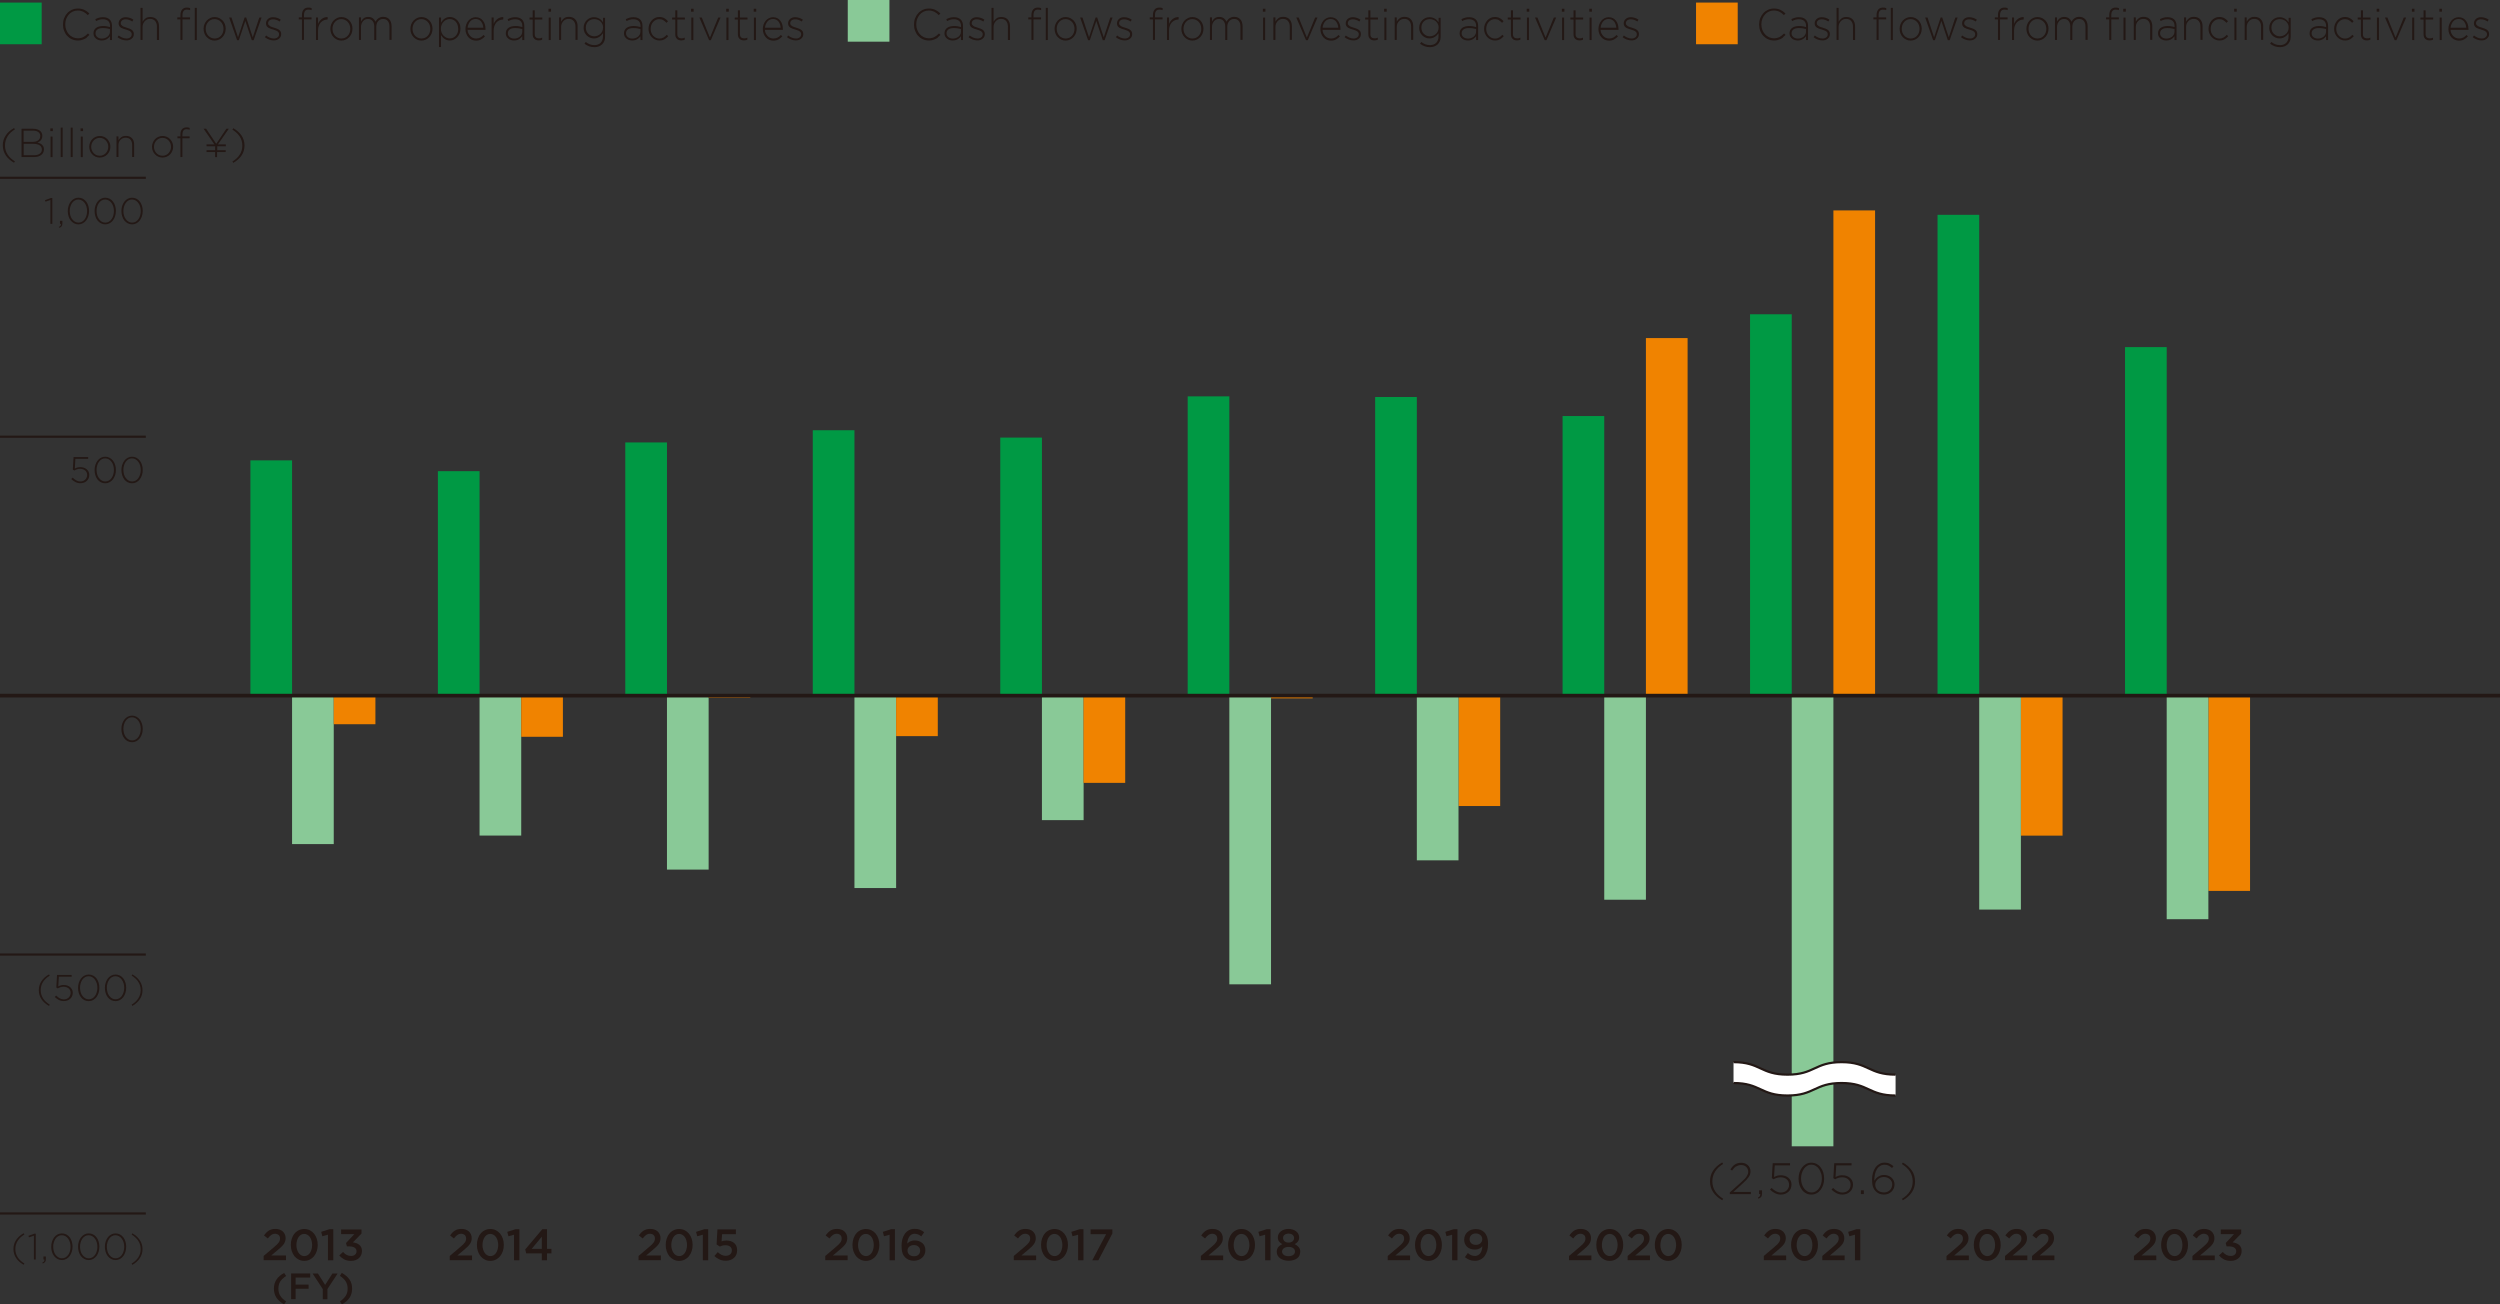 <?xml version="1.0" encoding="UTF-8"?>
<svg id="_レイヤー_2" data-name="レイヤー 2" xmlns="http://www.w3.org/2000/svg" viewBox="0 0 340.16 177.48">
  <rect x="0" y="0" width="340.16" height="177.48" fill="#333333" stroke="none"/>
  <defs>
    <style>
      .cls-1 {
        fill: #fff;
      }

      .cls-2 {
        fill: #094;
      }

      .cls-3 {
        fill: #f08300;
      }

      .cls-4 {
        fill: #89c997;
      }

      .cls-5 {
        stroke-width: .3px;
      }

      .cls-5, .cls-6 {
        fill: none;
        stroke: #231815;
        stroke-miterlimit: 10;
      }

      .cls-6 {
        stroke-width: .5px;
      }

      .cls-7 {
        fill: #231815;
      }
    </style>
  </defs>
  <g id="base">
    <g>
      <path class="cls-7" d="m38.46,173.97c-.13.13-.24.26-.33.4-.09.14-.15.29-.19.45-.04.16-.06.33-.06.52,0,.37.08.7.26.97.17.28.43.53.79.76l-.27.41c-.46-.25-.8-.55-1.04-.9-.23-.35-.35-.76-.35-1.24s.12-.89.35-1.24c.23-.35.58-.65,1.04-.9l.27.41c-.18.12-.33.24-.46.37Z"/>
      <path class="cls-7" d="m42.21,173.83h-1.99v.96h1.77v.56h-1.77v1.42h-.61v-3.5h2.6v.55Z"/>
      <path class="cls-7" d="m44.54,176.78h-.62v-1.38l-1.39-2.12h.73l.98,1.55.99-1.55h.71l-1.39,2.11v1.39Z"/>
      <path class="cls-7" d="m46.52,173.2c.45.25.8.55,1.04.9.24.35.35.76.35,1.24s-.12.89-.35,1.24-.58.65-1.04.9l-.26-.41c.18-.12.33-.24.46-.37.13-.13.24-.26.33-.4.09-.14.15-.29.19-.45.04-.16.06-.33.06-.52,0-.37-.09-.7-.26-.97-.17-.27-.43-.53-.79-.76l.26-.41Z"/>
    </g>
    <g>
      <path class="cls-7" d="m36.9,168.04c-.15.1-.3.26-.46.47l-.52-.41c.1-.14.2-.27.31-.38.1-.11.22-.2.34-.28.12-.08.26-.13.4-.17.15-.04.31-.06.5-.06.21,0,.4.03.57.09.17.06.32.15.44.26.12.11.21.25.28.4.07.15.1.33.1.51,0,.17-.02.32-.07.45-.04.13-.11.26-.2.38s-.2.25-.34.38c-.14.13-.3.27-.48.42l-.86.72h2v.65h-3.04v-.58l1.45-1.23c.14-.12.27-.23.37-.33.1-.1.18-.19.24-.28s.11-.17.13-.26c.03-.08.04-.17.04-.27,0-.21-.06-.37-.19-.48-.13-.11-.29-.17-.48-.17s-.36.05-.51.16Z"/>
      <path class="cls-7" d="m43.1,170.23c-.09.27-.21.5-.37.69-.16.2-.35.35-.58.47-.23.11-.48.17-.75.17s-.53-.06-.75-.17c-.22-.11-.42-.27-.58-.46-.16-.2-.28-.43-.37-.69-.09-.26-.13-.55-.13-.85s.04-.58.13-.85c.09-.27.21-.5.37-.69.16-.2.35-.35.58-.46.23-.11.48-.17.75-.17s.53.06.75.17c.22.11.42.27.58.46.16.2.28.43.37.69s.13.55.13.85-.04.58-.13.85Zm-.71-1.42c-.05-.18-.12-.34-.22-.48-.09-.14-.21-.24-.34-.32-.13-.08-.28-.12-.44-.12s-.31.04-.44.12c-.13.08-.24.18-.33.32-.09.13-.16.29-.21.48-.05.18-.08.38-.08.59s.02.41.08.59c.05.18.12.34.22.48.09.14.21.25.34.32.13.08.28.12.44.12s.31-.04.44-.12c.13-.08.24-.18.33-.32.09-.14.16-.29.21-.48.05-.18.08-.38.08-.58s-.03-.4-.08-.59Z"/>
      <path class="cls-7" d="m44.83,167.25h.52v4.23h-.73v-3.48l-.76.21-.16-.6,1.13-.36Z"/>
      <path class="cls-7" d="m46.41,167.93v-.64h2.78v.55l-1.17,1.2c.16.02.31.06.46.11s.28.13.4.22c.11.09.21.21.27.35.07.14.1.31.1.5s-.04.38-.11.54c-.07.16-.17.3-.3.42-.13.12-.28.21-.47.28-.18.07-.38.1-.6.1-.37,0-.68-.07-.95-.21-.26-.14-.48-.32-.66-.53l.52-.48c.15.18.31.32.49.41.17.09.38.14.61.14.21,0,.38-.06.52-.17.14-.12.21-.27.21-.47,0-.21-.09-.37-.26-.49-.17-.11-.41-.17-.71-.17h-.34l-.12-.46,1.13-1.21h-1.82Z"/>
    </g>
    <g>
      <path class="cls-7" d="m62.22,168.04c-.15.1-.3.26-.46.47l-.52-.41c.1-.14.2-.27.31-.38.1-.11.22-.2.34-.28.12-.08.26-.13.4-.17.15-.04.31-.06.5-.06.21,0,.4.03.57.09.17.06.32.15.44.26.12.11.21.25.28.4.07.15.1.33.1.51,0,.17-.02.32-.07.45-.04.13-.11.26-.2.38s-.2.25-.34.38c-.14.13-.3.27-.48.42l-.86.72h2v.65h-3.04v-.58l1.45-1.23c.14-.12.27-.23.37-.33.1-.1.18-.19.24-.28s.11-.17.13-.26c.03-.08.04-.17.04-.27,0-.21-.06-.37-.19-.48-.13-.11-.29-.17-.48-.17s-.36.05-.51.16Z"/>
      <path class="cls-7" d="m68.42,170.23c-.09.27-.21.5-.37.69-.16.2-.35.35-.58.47-.23.11-.48.17-.75.17s-.53-.06-.75-.17c-.22-.11-.42-.27-.58-.46-.16-.2-.28-.43-.37-.69-.09-.26-.13-.55-.13-.85s.04-.58.13-.85c.09-.27.21-.5.37-.69.16-.2.35-.35.58-.46.23-.11.48-.17.75-.17s.53.06.75.17c.22.11.42.27.58.46.16.2.28.43.37.69s.13.55.13.85-.04.58-.13.85Zm-.71-1.42c-.05-.18-.12-.34-.22-.48-.09-.14-.21-.24-.34-.32-.13-.08-.28-.12-.44-.12s-.31.04-.44.12c-.13.08-.24.18-.33.32-.09.13-.16.29-.21.48-.05.18-.08.38-.08.59s.02.41.08.59c.05.18.12.34.22.48.09.14.21.25.34.32.13.08.28.12.44.12s.31-.04.44-.12c.13-.08.24-.18.33-.32.09-.14.16-.29.21-.48.05-.18.08-.38.08-.58s-.03-.4-.08-.59Z"/>
      <path class="cls-7" d="m70.15,167.25h.52v4.23h-.73v-3.48l-.76.21-.16-.6,1.13-.36Z"/>
      <path class="cls-7" d="m74.43,167.25v2.68h.6v.61h-.6v.94h-.71v-.94h-2.12l-.14-.53,2.33-2.76h.63Zm-.71,1.02l-1.38,1.66h1.38v-1.66Z"/>
    </g>
    <g>
      <path class="cls-7" d="m87.91,168.04c-.15.1-.3.26-.46.47l-.52-.41c.1-.14.2-.27.31-.38.1-.11.22-.2.34-.28.12-.08.26-.13.4-.17.15-.04.31-.06.5-.06.21,0,.4.03.57.09.17.06.32.15.44.26.12.11.21.25.28.4.07.15.1.33.1.51,0,.17-.02.32-.07.45-.04.13-.11.26-.2.38s-.2.25-.34.38c-.14.13-.3.27-.48.42l-.86.72h2v.65h-3.04v-.58l1.45-1.23c.14-.12.27-.23.37-.33.1-.1.18-.19.24-.28s.11-.17.13-.26c.03-.08.04-.17.04-.27,0-.21-.06-.37-.19-.48-.13-.11-.29-.17-.48-.17s-.36.05-.51.16Z"/>
      <path class="cls-7" d="m94.11,170.23c-.09.27-.21.5-.37.69-.16.2-.35.35-.58.47-.23.11-.48.17-.75.17s-.53-.06-.75-.17c-.22-.11-.42-.27-.58-.46-.16-.2-.28-.43-.37-.69-.09-.26-.13-.55-.13-.85s.04-.58.13-.85c.09-.27.21-.5.37-.69.16-.2.35-.35.58-.46.23-.11.48-.17.75-.17s.53.06.75.17c.22.11.42.27.58.46.16.2.28.43.37.69s.13.55.13.85-.04.58-.13.85Zm-.71-1.42c-.05-.18-.12-.34-.22-.48-.09-.14-.21-.24-.34-.32-.13-.08-.28-.12-.44-.12s-.31.04-.44.12c-.13.08-.24.18-.33.32-.09.13-.16.29-.21.48-.05.18-.08.38-.08.59s.02.41.08.59c.05.18.12.34.22.48.09.14.21.25.34.32.13.08.28.12.44.12s.31-.04.44-.12c.13-.08.24-.18.33-.32.09-.14.16-.29.21-.48.05-.18.08-.38.08-.58s-.03-.4-.08-.59Z"/>
      <path class="cls-7" d="m95.84,167.25h.52v4.23h-.73v-3.48l-.76.21-.16-.6,1.13-.36Z"/>
      <path class="cls-7" d="m97.62,167.28h2.51v.65h-1.88l-.07.98c.1-.04.2-.07.3-.09.1-.02.22-.03.36-.03.2,0,.4.03.57.08.18.05.33.14.47.25.13.11.24.25.31.41s.11.36.11.58-.04.41-.11.59c-.07.18-.18.33-.32.45-.14.12-.3.22-.49.29-.19.07-.4.1-.64.1-.32,0-.61-.06-.86-.18s-.48-.27-.68-.46l.46-.53c.17.16.34.28.52.37.18.09.37.13.56.13.25,0,.45-.07.61-.2.15-.13.23-.31.23-.54s-.08-.39-.24-.51c-.16-.13-.37-.19-.63-.19-.15,0-.29.02-.42.05-.13.04-.25.08-.35.13l-.44-.29.12-2.06Z"/>
    </g>
    <g>
      <path class="cls-7" d="m113.32,168.04c-.15.1-.3.26-.46.47l-.52-.41c.1-.14.2-.27.31-.38.1-.11.22-.2.34-.28.12-.08.26-.13.4-.17.15-.04.31-.06.5-.06.21,0,.4.03.57.09.17.06.32.15.44.26.12.11.21.25.28.4.07.15.1.33.1.51,0,.17-.02.32-.07.45-.04.13-.11.26-.2.38s-.2.25-.34.38c-.14.13-.3.27-.48.42l-.86.72h2v.65h-3.04v-.58l1.45-1.23c.14-.12.27-.23.37-.33.1-.1.18-.19.24-.28s.11-.17.13-.26c.03-.08.04-.17.04-.27,0-.21-.06-.37-.19-.48-.13-.11-.29-.17-.48-.17s-.36.05-.51.16Z"/>
      <path class="cls-7" d="m119.52,170.23c-.09.27-.21.5-.37.69-.16.2-.35.35-.58.47-.23.11-.48.17-.75.17s-.53-.06-.75-.17c-.22-.11-.42-.27-.58-.46-.16-.2-.28-.43-.37-.69-.09-.26-.13-.55-.13-.85s.04-.58.13-.85c.09-.27.21-.5.37-.69.16-.2.35-.35.58-.46.23-.11.48-.17.75-.17s.53.06.75.17c.22.11.42.27.58.46.16.2.28.43.37.69s.13.55.13.85-.04.58-.13.85Zm-.71-1.42c-.05-.18-.12-.34-.22-.48-.09-.14-.21-.24-.34-.32-.13-.08-.28-.12-.44-.12s-.31.04-.44.12c-.13.08-.24.18-.33.32-.09.13-.16.29-.21.48-.05.18-.08.38-.08.59s.02.41.08.59c.05.18.12.34.22.48.09.14.21.25.34.32.13.08.28.12.44.12s.31-.04.44-.12c.13-.08.24-.18.33-.32.09-.14.16-.29.21-.48.05-.18.08-.38.08-.58s-.03-.4-.08-.59Z"/>
      <path class="cls-7" d="m121.25,167.25h.52v4.23h-.73v-3.48l-.76.21-.16-.6,1.13-.36Z"/>
      <path class="cls-7" d="m125.37,168.24c-.15-.12-.29-.21-.43-.27-.14-.06-.3-.1-.48-.1-.16,0-.3.03-.42.1-.12.07-.23.16-.31.28-.08.12-.15.26-.2.42-.05.16-.08.34-.08.53.06-.05.12-.1.18-.16s.14-.1.22-.13.17-.07.27-.09c.1-.02.21-.04.33-.04.2,0,.4.03.57.09.18.06.33.14.47.26.13.11.24.25.31.42.08.16.11.35.11.56s-.04.41-.12.58c-.08.18-.19.33-.33.45s-.3.22-.49.29c-.19.07-.4.11-.62.11-.26,0-.48-.04-.67-.11-.19-.08-.35-.18-.5-.32-.08-.08-.15-.17-.22-.27-.06-.1-.12-.21-.16-.34s-.08-.28-.1-.44-.03-.35-.03-.56c0-.32.04-.62.11-.9.08-.28.19-.52.34-.73s.34-.37.56-.49.49-.18.78-.18c.27,0,.51.04.71.12.2.08.39.2.58.34l-.4.57Zm-.41,1.38c-.15-.14-.36-.21-.63-.21-.13,0-.25.02-.35.06-.1.04-.19.09-.27.16-.07.07-.13.14-.17.24-.04.09-.06.19-.06.29,0,.22.08.4.24.55.16.14.37.22.64.22s.47-.07.62-.22c.15-.15.22-.33.22-.55s-.08-.39-.23-.53Z"/>
    </g>
    <g>
      <path class="cls-7" d="m138.97,168.04c-.15.1-.3.26-.46.47l-.52-.41c.1-.14.2-.27.31-.38.1-.11.22-.2.34-.28.12-.08.26-.13.4-.17.15-.04.31-.06.5-.06.21,0,.4.03.57.09.17.06.32.15.44.26.12.11.21.25.28.4.07.15.1.33.1.51,0,.17-.02.32-.07.45-.04.13-.11.26-.2.38s-.2.25-.34.38c-.14.13-.3.27-.48.42l-.86.72h2v.65h-3.04v-.58l1.45-1.23c.14-.12.27-.23.37-.33.1-.1.18-.19.24-.28s.11-.17.13-.26c.03-.08.04-.17.04-.27,0-.21-.06-.37-.19-.48-.13-.11-.29-.17-.48-.17s-.36.05-.51.16Z"/>
      <path class="cls-7" d="m145.18,170.23c-.09.27-.21.5-.37.69-.16.2-.35.35-.58.47-.23.11-.48.17-.75.17s-.53-.06-.75-.17c-.22-.11-.42-.27-.58-.46-.16-.2-.28-.43-.37-.69-.09-.26-.13-.55-.13-.85s.04-.58.13-.85c.09-.27.21-.5.37-.69.16-.2.35-.35.58-.46.23-.11.48-.17.75-.17s.53.06.75.17c.22.11.42.27.58.46.16.2.28.43.37.69s.13.55.13.85-.04.58-.13.85Zm-.71-1.42c-.05-.18-.12-.34-.22-.48-.09-.14-.21-.24-.34-.32-.13-.08-.28-.12-.44-.12s-.31.04-.44.12c-.13.08-.24.18-.33.32-.09.13-.16.29-.21.48-.05.18-.08.38-.08.59s.02.41.08.59c.05.18.12.34.22.48.09.14.21.25.34.32.13.08.28.12.44.12s.31-.04.44-.12c.13-.08.24-.18.33-.32.09-.14.16-.29.21-.48.05-.18.08-.38.08-.58s-.03-.4-.08-.59Z"/>
      <path class="cls-7" d="m146.9,167.25h.52v4.23h-.73v-3.48l-.76.21-.16-.6,1.13-.36Z"/>
      <path class="cls-7" d="m148.4,167.28h2.95v.56l-1.9,3.64h-.83l1.88-3.55h-2.11v-.65Z"/>
    </g>
    <g>
      <path class="cls-7" d="m164.42,168.04c-.15.1-.3.26-.46.47l-.52-.41c.1-.14.2-.27.31-.38.1-.11.22-.2.34-.28.12-.08.26-.13.4-.17.15-.04.31-.06.5-.06.21,0,.4.03.57.09.17.06.32.15.44.26.12.11.21.25.28.4.07.15.1.33.1.51,0,.17-.02.32-.07.45-.04.13-.11.26-.2.38s-.2.25-.34.38c-.14.13-.3.27-.48.42l-.86.72h2v.65h-3.04v-.58l1.45-1.23c.14-.12.27-.23.37-.33.1-.1.18-.19.24-.28s.11-.17.13-.26c.03-.08.04-.17.04-.27,0-.21-.06-.37-.19-.48-.13-.11-.29-.17-.48-.17s-.36.05-.51.16Z"/>
      <path class="cls-7" d="m170.63,170.23c-.09.27-.21.5-.37.69-.16.2-.35.35-.58.47-.23.11-.48.17-.75.17s-.53-.06-.75-.17c-.22-.11-.42-.27-.58-.46-.16-.2-.28-.43-.37-.69-.09-.26-.13-.55-.13-.85s.04-.58.13-.85c.09-.27.21-.5.37-.69.16-.2.35-.35.58-.46.23-.11.48-.17.75-.17s.53.06.75.17c.22.11.42.27.58.46.16.2.28.43.37.69s.13.55.13.85-.04.58-.13.85Zm-.71-1.42c-.05-.18-.12-.34-.22-.48-.09-.14-.21-.24-.34-.32-.13-.08-.28-.12-.44-.12s-.31.04-.44.12c-.13.08-.24.18-.33.32-.09.13-.16.29-.21.48-.05.18-.08.38-.08.59s.02.41.08.59c.05.18.12.34.22.48.09.14.21.25.34.32.13.08.28.12.44.12s.31-.04.44-.12c.13-.08.24-.18.33-.32.09-.14.16-.29.21-.48.05-.18.08-.38.08-.58s-.03-.4-.08-.59Z"/>
      <path class="cls-7" d="m172.35,167.25h.52v4.23h-.73v-3.48l-.76.21-.16-.6,1.13-.36Z"/>
      <path class="cls-7" d="m176.82,170.83c-.08.15-.19.28-.34.39-.14.11-.31.19-.51.24-.2.06-.41.08-.64.08s-.44-.03-.64-.09c-.2-.06-.37-.14-.51-.24-.14-.1-.26-.23-.34-.38-.08-.15-.12-.31-.12-.5,0-.26.07-.47.2-.64.13-.16.32-.3.56-.4-.18-.09-.32-.21-.44-.36s-.17-.34-.17-.58c0-.16.04-.31.11-.45.07-.14.17-.26.3-.36.13-.1.28-.18.46-.24.18-.06.37-.09.58-.09s.4.03.58.09c.18.06.33.14.46.24.13.1.23.22.3.36.07.14.11.29.11.45,0,.24-.06.43-.17.58-.12.15-.26.27-.44.36.23.1.41.24.55.4.14.16.21.37.21.62,0,.19-.04.36-.12.51Zm-.67-.8c-.05-.08-.11-.15-.19-.2-.08-.06-.17-.1-.28-.13-.11-.03-.22-.04-.35-.04s-.24.01-.35.04-.2.07-.28.13c-.08.06-.14.12-.19.2-.05.08-.07.17-.07.26,0,.18.08.33.23.45.16.12.37.18.65.18s.49-.06.65-.18c.16-.12.23-.27.23-.45,0-.1-.02-.18-.07-.26Zm-.27-2.01c-.14-.11-.32-.17-.55-.17s-.41.06-.55.17c-.14.11-.2.25-.2.42,0,.19.07.34.21.46.14.12.32.17.54.17s.4-.06.54-.17c.14-.12.21-.27.21-.45,0-.17-.07-.31-.2-.42Z"/>
    </g>
    <g>
      <path class="cls-7" d="m189.85,168.04c-.15.1-.3.26-.46.47l-.52-.41c.1-.14.2-.27.31-.38.1-.11.22-.2.34-.28.12-.08.26-.13.4-.17.15-.04.31-.06.5-.06.21,0,.4.03.57.09.17.06.32.15.44.26.12.11.21.25.28.4.07.15.1.33.1.51,0,.17-.02.32-.07.45-.04.13-.11.26-.2.38s-.2.25-.34.38c-.14.13-.3.27-.48.42l-.86.72h2v.65h-3.04v-.58l1.45-1.23c.14-.12.27-.23.37-.33.1-.1.18-.19.24-.28s.11-.17.13-.26c.03-.08.04-.17.04-.27,0-.21-.06-.37-.19-.48-.13-.11-.29-.17-.48-.17s-.36.05-.51.16Z"/>
      <path class="cls-7" d="m196.06,170.23c-.09.27-.21.5-.37.69-.16.2-.35.35-.58.47-.23.11-.48.17-.75.17s-.53-.06-.75-.17c-.22-.11-.42-.27-.58-.46-.16-.2-.28-.43-.37-.69-.09-.26-.13-.55-.13-.85s.04-.58.13-.85c.09-.27.21-.5.37-.69.16-.2.35-.35.58-.46.23-.11.48-.17.75-.17s.53.06.75.17c.22.11.42.27.58.46.16.2.28.43.37.69s.13.55.13.85-.04.58-.13.85Zm-.71-1.42c-.05-.18-.12-.34-.22-.48-.09-.14-.21-.24-.34-.32-.13-.08-.28-.12-.44-.12s-.31.04-.44.12c-.13.08-.24.18-.33.32-.09.13-.16.29-.21.48-.05.18-.08.38-.08.59s.02.41.08.59c.05.18.12.34.22.48.09.14.21.25.34.32.13.08.28.12.44.12s.31-.04.44-.12c.13-.08.24-.18.33-.32.09-.14.16-.29.21-.48.05-.18.08-.38.08-.58s-.03-.4-.08-.59Z"/>
      <path class="cls-7" d="m197.79,167.25h.52v4.23h-.73v-3.48l-.76.21-.16-.6,1.13-.36Z"/>
      <path class="cls-7" d="m202.35,170.19c-.08.28-.2.52-.35.72-.15.2-.34.36-.57.47-.22.11-.48.17-.76.17s-.54-.05-.76-.14c-.21-.09-.41-.21-.59-.36l.4-.56c.16.14.31.24.46.3.15.06.31.1.5.1.16,0,.29-.03.42-.1s.23-.16.31-.27c.09-.12.15-.26.2-.42.05-.16.08-.34.08-.53-.1.13-.24.23-.4.32-.16.08-.36.13-.58.13s-.43-.03-.61-.09c-.18-.06-.34-.15-.47-.27-.13-.12-.23-.26-.3-.42-.07-.16-.11-.35-.11-.55s.04-.4.11-.58c.08-.18.18-.33.32-.46.14-.13.3-.23.5-.31.19-.07.4-.11.64-.11.26,0,.49.04.67.11s.35.19.5.33c.16.16.28.36.37.61.09.25.14.58.14,1,0,.34-.04.65-.12.93Zm-.73-1.88c-.04-.09-.1-.18-.18-.25-.08-.07-.17-.12-.28-.17s-.23-.06-.36-.06c-.26,0-.47.08-.62.23-.15.15-.22.34-.22.56s.08.41.23.55c.15.14.36.21.63.21.13,0,.25-.02.36-.06s.2-.09.27-.17c.07-.07.13-.15.17-.24.04-.09.06-.19.06-.29,0-.11-.02-.21-.06-.31Z"/>
    </g>
    <g>
      <path class="cls-7" d="m214.52,168.04c-.15.1-.3.26-.46.47l-.52-.41c.1-.14.2-.27.31-.38.1-.11.22-.2.34-.28.12-.08.26-.13.4-.17.15-.04.31-.06.5-.06.21,0,.4.03.57.09.17.06.32.15.44.26.12.11.21.25.28.4.07.15.1.33.1.51,0,.17-.02.32-.07.45-.04.13-.11.26-.2.38s-.2.25-.34.38c-.14.13-.3.27-.48.42l-.86.72h2v.65h-3.04v-.58l1.45-1.23c.14-.12.27-.23.37-.33.1-.1.18-.19.24-.28s.11-.17.13-.26c.03-.08.04-.17.04-.27,0-.21-.06-.37-.19-.48-.13-.11-.29-.17-.48-.17s-.36.05-.51.16Z"/>
      <path class="cls-7" d="m220.73,170.23c-.09.27-.21.5-.37.69-.16.2-.35.35-.58.47-.23.11-.48.17-.75.17s-.53-.06-.75-.17c-.22-.11-.42-.27-.58-.46-.16-.2-.28-.43-.37-.69-.09-.26-.13-.55-.13-.85s.04-.58.13-.85c.09-.27.21-.5.37-.69.16-.2.35-.35.58-.46.23-.11.48-.17.75-.17s.53.06.75.17c.22.11.42.27.58.46.16.2.28.43.37.69s.13.55.13.85-.04.58-.13.85Zm-.71-1.42c-.05-.18-.12-.34-.22-.48-.09-.14-.21-.24-.34-.32-.13-.08-.28-.12-.44-.12s-.31.04-.44.12c-.13.08-.24.18-.33.32-.09.13-.16.29-.21.48-.05.18-.08.38-.08.59s.02.41.08.59c.05.18.12.34.22.48.09.14.21.25.34.32.13.08.28.12.44.12s.31-.04.44-.12c.13-.08.24-.18.33-.32.09-.14.16-.29.21-.48.05-.18.08-.38.08-.58s-.03-.4-.08-.59Z"/>
      <path class="cls-7" d="m222.49,168.04c-.15.1-.3.26-.46.47l-.52-.41c.1-.14.2-.27.31-.38.1-.11.22-.2.34-.28.12-.08.26-.13.4-.17.15-.04.31-.06.5-.06.21,0,.4.03.57.09.17.06.32.15.44.26.12.11.21.25.28.4.07.15.1.33.1.51,0,.17-.02.32-.07.45-.04.13-.11.26-.2.38s-.2.25-.34.38c-.14.13-.3.27-.48.42l-.86.72h2v.65h-3.04v-.58l1.45-1.23c.14-.12.27-.23.37-.33.1-.1.18-.19.24-.28s.11-.17.13-.26c.03-.08.04-.17.04-.27,0-.21-.06-.37-.19-.48-.13-.11-.29-.17-.48-.17s-.36.05-.51.16Z"/>
      <path class="cls-7" d="m228.69,170.23c-.09.27-.21.5-.37.69-.16.2-.35.35-.58.47-.23.11-.48.17-.75.17s-.53-.06-.75-.17c-.22-.11-.42-.27-.58-.46-.16-.2-.28-.43-.37-.69-.09-.26-.13-.55-.13-.85s.04-.58.13-.85c.09-.27.21-.5.37-.69.16-.2.35-.35.58-.46.23-.11.48-.17.75-.17s.53.06.75.17c.22.11.42.27.58.46.16.2.28.43.37.69s.13.55.13.85-.04.58-.13.85Zm-.71-1.42c-.05-.18-.12-.34-.22-.48-.09-.14-.21-.24-.34-.32-.13-.08-.28-.12-.44-.12s-.31.04-.44.12c-.13.08-.24.18-.33.32-.09.13-.16.29-.21.48-.05.18-.08.38-.08.59s.02.41.08.59c.05.18.12.34.22.48.09.14.21.25.34.32.13.08.28.12.44.12s.31-.04.44-.12c.13-.08.24-.18.33-.32.09-.14.16-.29.21-.48.05-.18.08-.38.08-.58s-.03-.4-.08-.59Z"/>
    </g>
    <g>
      <path class="cls-7" d="m241.02,168.04c-.15.1-.3.26-.46.47l-.52-.41c.1-.14.2-.27.31-.38.1-.11.22-.2.34-.28.12-.08.26-.13.4-.17.15-.04.31-.06.5-.06.21,0,.4.03.57.09.17.06.32.15.44.26.12.11.21.25.28.4.07.15.1.33.1.51,0,.17-.02.32-.07.45-.04.13-.11.26-.2.38s-.2.25-.34.38c-.14.13-.3.27-.48.42l-.86.72h2v.65h-3.04v-.58l1.45-1.23c.14-.12.27-.23.37-.33.1-.1.18-.19.24-.28s.11-.17.13-.26c.03-.08.04-.17.04-.27,0-.21-.06-.37-.19-.48-.13-.11-.29-.17-.48-.17s-.36.05-.51.16Z"/>
      <path class="cls-7" d="m247.23,170.23c-.09.27-.21.5-.37.69-.16.2-.35.35-.58.47-.23.11-.48.17-.75.17s-.53-.06-.75-.17c-.22-.11-.42-.27-.58-.46-.16-.2-.28-.43-.37-.69-.09-.26-.13-.55-.13-.85s.04-.58.13-.85c.09-.27.21-.5.37-.69.16-.2.35-.35.58-.46.23-.11.48-.17.75-.17s.53.06.75.17c.22.11.42.27.58.46.16.2.28.43.37.69s.13.55.13.85-.04.58-.13.85Zm-.71-1.42c-.05-.18-.12-.34-.22-.48-.09-.14-.21-.24-.34-.32-.13-.08-.28-.12-.44-.12s-.31.04-.44.12c-.13.08-.24.18-.33.32-.09.13-.16.29-.21.48-.05.18-.08.38-.08.59s.02.41.08.59c.05.18.12.34.22.48.09.14.21.25.34.32.13.08.28.12.44.12s.31-.04.44-.12c.13-.08.24-.18.33-.32.09-.14.16-.29.21-.48.05-.18.08-.38.08-.58s-.03-.4-.08-.59Z"/>
      <path class="cls-7" d="m248.98,168.04c-.15.1-.3.26-.46.47l-.52-.41c.1-.14.2-.27.31-.38.1-.11.22-.2.34-.28.12-.08.26-.13.4-.17.15-.04.31-.06.5-.06.21,0,.4.03.57.09.17.06.32.15.44.26.12.11.21.25.28.4.07.15.1.33.1.51,0,.17-.02.32-.07.45-.04.13-.11.26-.2.38s-.2.25-.34.38c-.14.13-.3.27-.48.42l-.86.72h2v.65h-3.04v-.58l1.45-1.23c.14-.12.27-.23.37-.33.1-.1.18-.19.24-.28s.11-.17.13-.26c.03-.08.04-.17.04-.27,0-.21-.06-.37-.19-.48-.13-.11-.29-.17-.48-.17s-.36.05-.51.16Z"/>
      <path class="cls-7" d="m252.6,167.25h.52v4.23h-.73v-3.48l-.76.21-.16-.6,1.13-.36Z"/>
    </g>
    <g>
      <path class="cls-7" d="m265.88,168.04c-.15.1-.3.26-.46.47l-.52-.41c.1-.14.2-.27.31-.38.1-.11.22-.2.34-.28.12-.08.26-.13.4-.17.15-.04.31-.06.5-.06.21,0,.4.03.57.09.17.06.32.15.44.26.12.11.21.25.28.4.07.15.1.33.1.51,0,.17-.02.32-.07.45-.04.13-.11.26-.2.38s-.2.25-.34.38c-.14.13-.3.27-.48.42l-.86.72h2v.65h-3.04v-.58l1.45-1.23c.14-.12.27-.23.37-.33.1-.1.18-.19.24-.28s.11-.17.13-.26c.03-.08.04-.17.04-.27,0-.21-.06-.37-.19-.48-.13-.11-.29-.17-.48-.17s-.36.05-.51.16Z"/>
      <path class="cls-7" d="m272.09,170.23c-.09.27-.21.5-.37.69-.16.2-.35.35-.58.47-.23.11-.48.17-.75.17s-.53-.06-.75-.17c-.22-.11-.42-.27-.58-.46-.16-.2-.28-.43-.37-.69-.09-.26-.13-.55-.13-.85s.04-.58.13-.85c.09-.27.21-.5.37-.69.16-.2.35-.35.58-.46.23-.11.48-.17.75-.17s.53.06.75.17c.22.11.42.27.58.46.16.2.28.43.37.69s.13.55.13.85-.04.58-.13.85Zm-.71-1.42c-.05-.18-.12-.34-.22-.48-.09-.14-.21-.24-.34-.32-.13-.08-.28-.12-.44-.12s-.31.04-.44.12c-.13.08-.24.18-.33.32-.09.13-.16.29-.21.48-.05.18-.08.38-.08.59s.02.41.08.59c.05.18.12.34.22.48.09.14.21.25.34.32.13.08.28.12.44.12s.31-.04.44-.12c.13-.08.24-.18.33-.32.09-.14.16-.29.21-.48.05-.18.08-.38.08-.58s-.03-.4-.08-.59Z"/>
      <path class="cls-7" d="m273.84,168.04c-.15.1-.3.26-.46.47l-.52-.41c.1-.14.2-.27.31-.38.1-.11.22-.2.34-.28.12-.08.26-.13.4-.17.15-.04.31-.06.5-.06.21,0,.4.03.57.09.17.06.32.15.44.26.12.11.21.25.28.4.07.15.1.33.1.51,0,.17-.02.32-.07.45-.04.13-.11.26-.2.38s-.2.25-.34.38c-.14.13-.3.27-.48.42l-.86.72h2v.65h-3.04v-.58l1.45-1.23c.14-.12.27-.23.37-.33.1-.1.18-.19.24-.28s.11-.17.13-.26c.03-.08.04-.17.04-.27,0-.21-.06-.37-.19-.48-.13-.11-.29-.17-.48-.17s-.36.05-.51.16Z"/>
      <path class="cls-7" d="m277.52,168.04c-.15.1-.3.26-.46.47l-.52-.41c.1-.14.2-.27.31-.38.1-.11.22-.2.34-.28.12-.08.26-.13.4-.17.15-.04.31-.06.5-.06.21,0,.4.03.57.09.17.06.32.15.44.26.12.11.21.25.28.4.07.15.1.33.1.51,0,.17-.02.32-.07.45-.04.13-.11.26-.2.38s-.2.25-.34.38c-.14.13-.3.27-.48.42l-.86.72h2v.65h-3.04v-.58l1.45-1.23c.14-.12.27-.23.37-.33.1-.1.18-.19.24-.28s.11-.17.13-.26c.03-.08.04-.17.04-.27,0-.21-.06-.37-.19-.48-.13-.11-.29-.17-.48-.17s-.36.05-.51.16Z"/>
    </g>
    <g>
      <path class="cls-7" d="m291.38,168.04c-.15.1-.3.26-.46.47l-.52-.41c.1-.14.2-.27.31-.38.1-.11.22-.2.34-.28.12-.08.26-.13.4-.17.15-.04.31-.06.5-.06.21,0,.4.03.57.09.17.06.32.15.44.26.12.11.21.25.28.4.07.15.1.33.1.51,0,.17-.02.32-.07.45-.04.13-.11.26-.2.38s-.2.25-.34.38c-.14.13-.3.27-.48.42l-.86.72h2v.65h-3.04v-.58l1.45-1.23c.14-.12.27-.23.37-.33.1-.1.18-.19.24-.28s.11-.17.13-.26c.03-.08.04-.17.04-.27,0-.21-.06-.37-.19-.48-.13-.11-.29-.17-.48-.17s-.36.05-.51.16Z"/>
      <path class="cls-7" d="m297.58,170.23c-.09.27-.21.5-.37.69-.16.2-.35.35-.58.47-.23.11-.48.17-.75.17s-.53-.06-.75-.17c-.22-.11-.42-.27-.58-.46-.16-.2-.28-.43-.37-.69-.09-.26-.13-.55-.13-.85s.04-.58.13-.85c.09-.27.21-.5.37-.69.16-.2.35-.35.58-.46.23-.11.48-.17.75-.17s.53.06.75.17c.22.11.42.27.58.46.16.2.28.43.37.69s.13.55.13.85-.04.58-.13.85Zm-.71-1.42c-.05-.18-.12-.34-.22-.48-.09-.14-.21-.24-.34-.32-.13-.08-.28-.12-.44-.12s-.31.04-.44.12c-.13.08-.24.18-.33.32-.09.13-.16.29-.21.48-.05.18-.08.38-.08.59s.02.41.08.59c.05.18.12.34.22.48.09.14.21.25.34.32.13.08.28.12.44.12s.31-.04.44-.12c.13-.08.24-.18.33-.32.09-.14.16-.29.21-.48.05-.18.08-.38.08-.58s-.03-.4-.08-.59Z"/>
      <path class="cls-7" d="m299.34,168.04c-.15.1-.3.26-.46.47l-.52-.41c.1-.14.2-.27.31-.38.1-.11.22-.2.34-.28.12-.08.26-.13.4-.17.15-.04.31-.06.5-.06.21,0,.4.03.57.09.17.06.32.15.44.26.12.11.21.25.28.4.07.15.1.33.1.51,0,.17-.02.32-.07.45-.04.13-.11.26-.2.38s-.2.25-.34.38c-.14.13-.3.27-.48.42l-.86.72h2v.65h-3.04v-.58l1.45-1.23c.14-.12.27-.23.37-.33.1-.1.18-.19.24-.28s.11-.17.13-.26c.03-.08.04-.17.04-.27,0-.21-.06-.37-.19-.48-.13-.11-.29-.17-.48-.17s-.36.05-.51.16Z"/>
      <path class="cls-7" d="m302.17,167.93v-.64h2.78v.55l-1.17,1.2c.16.02.31.06.46.11s.28.13.4.22c.11.09.21.21.27.35.07.14.1.31.1.5s-.04.38-.11.54c-.07.16-.17.3-.3.42-.13.12-.28.21-.47.28-.18.07-.38.1-.6.1-.37,0-.68-.07-.95-.21-.26-.14-.48-.32-.66-.53l.52-.48c.15.18.31.32.49.41.17.09.38.14.61.14.21,0,.38-.06.52-.17.14-.12.21-.27.21-.47,0-.21-.09-.37-.26-.49-.17-.11-.41-.17-.71-.17h-.34l-.12-.46,1.13-1.21h-1.82Z"/>
    </g>
    <line class="cls-5" y1="165.11" x2="19.84" y2="165.11"/>
    <g>
      <path class="cls-7" d="m2.41,168.83c-.21.33-.32.7-.32,1.12s.11.79.32,1.12c.21.33.52.61.91.85l-.1.17c-.44-.25-.79-.55-1.03-.92-.24-.36-.36-.77-.36-1.22s.12-.87.36-1.23c.24-.36.58-.67,1.03-.92l.1.17c-.4.24-.7.53-.91.86Z"/>
      <path class="cls-7" d="m4.67,167.86h.2v3.52h-.26v-3.25l-.67.23-.07-.21.8-.29Z"/>
      <path class="cls-7" d="m5.99,171.62c.04-.06.06-.14.05-.24h-.13v-.42h.33v.37c0,.16-.03.28-.1.37s-.17.16-.32.22l-.06-.12c.11-.06.18-.12.23-.17Z"/>
      <path class="cls-7" d="m9.77,170.32c-.07.22-.17.41-.29.58-.13.17-.28.3-.46.4-.18.1-.38.15-.6.15s-.42-.05-.6-.15-.33-.23-.46-.39-.22-.36-.29-.58c-.07-.22-.1-.45-.1-.69s.03-.47.1-.69c.07-.22.17-.41.29-.58.13-.17.28-.3.46-.4.18-.1.38-.15.6-.15s.42.05.6.14.33.23.46.39.22.36.29.58c.07.22.1.45.1.69s-.03.47-.1.69Zm-.25-1.27c-.06-.19-.13-.36-.24-.5-.1-.15-.23-.26-.38-.35-.15-.09-.31-.13-.49-.13s-.34.04-.49.13c-.15.09-.27.2-.37.35-.1.15-.18.31-.23.5-.06.19-.08.39-.08.59s.03.41.08.59c.05.19.13.36.24.5.1.14.23.26.38.35.15.09.31.13.49.13s.34-.04.49-.13.27-.2.37-.35c.1-.14.18-.31.23-.5s.08-.39.08-.59-.03-.4-.08-.59Z"/>
      <path class="cls-7" d="m13.42,170.32c-.07.22-.17.41-.29.58-.13.17-.28.3-.46.4-.18.1-.38.15-.6.15s-.42-.05-.6-.15-.33-.23-.46-.39-.22-.36-.29-.58c-.07-.22-.1-.45-.1-.69s.03-.47.1-.69c.07-.22.17-.41.29-.58.13-.17.28-.3.46-.4.18-.1.38-.15.6-.15s.42.05.6.14.33.23.46.39.22.36.29.58c.07.22.1.45.1.69s-.03.47-.1.69Zm-.25-1.27c-.06-.19-.13-.36-.24-.5-.1-.15-.23-.26-.38-.35-.15-.09-.31-.13-.49-.13s-.34.04-.49.13c-.15.09-.27.2-.37.35-.1.15-.18.31-.23.5-.06.19-.08.39-.08.59s.03.41.08.59c.05.19.13.36.24.5.1.14.23.26.38.35.15.09.31.13.49.13s.34-.04.49-.13.27-.2.37-.35c.1-.14.18-.31.23-.5s.08-.39.08-.59-.03-.4-.08-.59Z"/>
      <path class="cls-7" d="m17.07,170.32c-.07.22-.17.41-.29.58-.13.17-.28.3-.46.4-.18.1-.38.15-.6.15s-.42-.05-.6-.15-.33-.23-.46-.39-.22-.36-.29-.58c-.07-.22-.1-.45-.1-.69s.03-.47.1-.69c.07-.22.17-.41.29-.58.13-.17.28-.3.46-.4.18-.1.38-.15.6-.15s.42.05.6.14.33.23.46.39.22.36.29.58c.07.22.1.45.1.69s-.03.47-.1.69Zm-.25-1.27c-.06-.19-.13-.36-.24-.5-.1-.15-.23-.26-.38-.35-.15-.09-.31-.13-.49-.13s-.34.04-.49.13c-.15.09-.27.2-.37.35-.1.15-.18.31-.23.5-.06.19-.08.39-.08.59s.03.41.08.59c.05.19.13.36.24.5.1.14.23.26.38.35.15.09.31.13.49.13s.34-.04.49-.13.27-.2.37-.35c.1-.14.18-.31.23-.5s.08-.39.08-.59-.03-.4-.08-.59Z"/>
      <path class="cls-7" d="m18.01,167.81c.44.25.78.56,1.02.92.24.36.36.77.36,1.23s-.12.87-.36,1.22c-.24.36-.58.67-1.02.92l-.1-.17c.4-.24.7-.53.91-.85.21-.33.32-.7.32-1.12s-.11-.79-.32-1.12c-.21-.33-.52-.61-.91-.86l.1-.17Z"/>
    </g>
    <line class="cls-5" y1="129.88" x2="19.84" y2="129.88"/>
    <g>
      <path class="cls-7" d="m5.86,133.6c-.21.33-.32.7-.32,1.12s.11.79.32,1.12c.21.33.52.61.91.86l-.1.17c-.44-.25-.79-.56-1.03-.92-.24-.36-.36-.77-.36-1.22s.12-.87.36-1.23c.24-.36.58-.67,1.03-.92l.1.17c-.4.24-.7.53-.91.85Z"/>
      <path class="cls-7" d="m7.78,132.65h1.97v.25h-1.74l-.08,1.31c.11-.06.23-.1.35-.14s.26-.05.42-.05.33.03.47.08.27.12.38.22.19.21.26.33c.06.13.09.27.09.43,0,.17-.03.32-.09.46-.06.14-.15.26-.26.36s-.24.18-.38.23-.31.08-.49.08c-.24,0-.47-.05-.68-.16-.21-.11-.39-.24-.55-.4l.19-.19c.16.16.33.29.5.38s.36.14.54.14c.14,0,.27-.02.38-.07.12-.04.21-.11.29-.19.08-.08.15-.17.19-.28.05-.11.07-.22.07-.35s-.02-.24-.07-.34c-.05-.1-.11-.19-.2-.26s-.19-.13-.3-.17c-.12-.04-.25-.06-.39-.06-.16,0-.31.02-.44.07-.13.04-.25.09-.35.16l-.2-.13.1-1.69Z"/>
      <path class="cls-7" d="m13.42,135.09c-.07.22-.17.41-.29.58-.13.17-.28.3-.46.4-.18.1-.38.15-.6.15s-.42-.05-.6-.14-.33-.23-.46-.39-.22-.36-.29-.58c-.07-.22-.1-.45-.1-.69s.03-.47.1-.69c.07-.22.17-.41.29-.58.13-.17.28-.3.46-.4.18-.1.38-.15.6-.15s.42.05.6.14.33.23.46.39.22.36.29.58c.07.22.1.45.1.69s-.03.47-.1.69Zm-.25-1.27c-.06-.19-.13-.36-.24-.51-.1-.14-.23-.26-.38-.35-.15-.09-.31-.13-.49-.13s-.34.04-.49.13c-.15.09-.27.2-.37.35-.1.15-.18.31-.23.5-.06.19-.08.39-.08.59s.03.4.08.59c.05.19.13.36.24.5.1.14.23.26.38.35.15.09.31.13.49.13s.34-.04.49-.13c.15-.09.27-.2.37-.35.1-.15.18-.31.23-.5s.08-.39.08-.59-.03-.4-.08-.59Z"/>
      <path class="cls-7" d="m17.07,135.09c-.07.22-.17.41-.29.58-.13.17-.28.3-.46.4-.18.1-.38.15-.6.15s-.42-.05-.6-.14-.33-.23-.46-.39-.22-.36-.29-.58c-.07-.22-.1-.45-.1-.69s.03-.47.1-.69c.07-.22.17-.41.29-.58.13-.17.28-.3.46-.4.18-.1.38-.15.6-.15s.42.05.6.14.33.23.46.39.22.36.29.58c.07.22.1.45.1.69s-.03.47-.1.69Zm-.25-1.27c-.06-.19-.13-.36-.24-.51-.1-.14-.23-.26-.38-.35-.15-.09-.31-.13-.49-.13s-.34.04-.49.13c-.15.09-.27.2-.37.35-.1.15-.18.31-.23.5-.06.19-.08.39-.08.59s.03.4.08.59c.05.19.13.36.24.5.1.14.23.26.38.35.15.09.31.13.49.13s.34-.04.49-.13c.15-.09.27-.2.37-.35.1-.15.18-.31.23-.5s.08-.39.08-.59-.03-.4-.08-.59Z"/>
      <path class="cls-7" d="m18.01,132.58c.44.25.78.55,1.02.92.24.36.36.77.36,1.23s-.12.87-.36,1.22c-.24.36-.58.67-1.02.92l-.1-.17c.4-.24.7-.53.91-.86.21-.33.32-.7.32-1.12s-.11-.79-.32-1.12c-.21-.33-.52-.61-.91-.85l.1-.17Z"/>
    </g>
    <line class="cls-5" y1="59.42" x2="19.84" y2="59.42"/>
    <g>
      <path class="cls-7" d="m10.03,62.19h1.97v.25h-1.74l-.08,1.31c.11-.06.23-.1.35-.14.12-.03.26-.05.42-.05s.33.03.47.08.27.12.38.22c.11.09.19.21.26.33.06.13.09.27.09.43,0,.17-.03.32-.09.46-.06.14-.15.26-.26.36-.11.1-.24.18-.38.23-.15.05-.31.08-.49.08-.24,0-.47-.05-.68-.17-.21-.11-.39-.24-.55-.4l.19-.19c.16.16.33.29.5.38s.36.14.54.14c.14,0,.27-.02.38-.07.12-.04.21-.11.29-.19.08-.08.15-.17.19-.28.05-.11.07-.22.07-.35s-.02-.24-.07-.34c-.05-.1-.11-.19-.2-.26s-.19-.13-.3-.17c-.12-.04-.25-.06-.39-.06-.16,0-.31.02-.44.07s-.25.09-.35.16l-.2-.13.1-1.69Z"/>
      <path class="cls-7" d="m15.67,64.63c-.07.22-.17.41-.29.58-.13.17-.28.3-.46.4-.18.1-.38.15-.6.15s-.42-.05-.6-.14-.33-.23-.46-.39-.22-.36-.29-.58c-.07-.22-.1-.45-.1-.69s.03-.47.1-.69c.07-.22.17-.41.29-.58.13-.17.28-.3.46-.4.18-.1.38-.15.6-.15s.42.05.6.15.33.23.46.39.22.36.29.58c.07.22.1.45.1.69s-.03.47-.1.69Zm-.25-1.28c-.06-.19-.13-.36-.24-.5-.1-.14-.23-.26-.38-.35-.15-.09-.31-.13-.49-.13s-.34.04-.49.13-.27.2-.37.35c-.1.14-.18.31-.23.5-.06.19-.08.39-.08.59s.03.4.08.59c.05.19.13.36.24.5.1.15.23.26.38.35.15.09.31.13.49.13s.34-.04.49-.13c.15-.09.27-.2.37-.35.1-.15.18-.31.23-.5.06-.19.08-.39.08-.59s-.03-.4-.08-.59Z"/>
      <path class="cls-7" d="m19.32,64.63c-.07.22-.17.41-.29.58-.13.17-.28.3-.46.4-.18.1-.38.15-.6.15s-.42-.05-.6-.14-.33-.23-.46-.39-.22-.36-.29-.58c-.07-.22-.1-.45-.1-.69s.03-.47.1-.69c.07-.22.17-.41.29-.58.13-.17.28-.3.46-.4.18-.1.38-.15.6-.15s.42.05.6.15.33.23.46.39.22.36.29.58c.07.22.1.45.1.69s-.03.47-.1.69Zm-.25-1.28c-.06-.19-.13-.36-.24-.5-.1-.14-.23-.26-.38-.35-.15-.09-.31-.13-.49-.13s-.34.04-.49.13-.27.2-.37.35c-.1.14-.18.31-.23.5-.06.19-.08.39-.08.59s.03.4.08.59c.05.19.13.36.24.5.1.15.23.26.38.35.15.09.31.13.49.13s.34-.04.49-.13c.15-.09.27-.2.37-.35.1-.15.18-.31.23-.5.06-.19.08-.39.08-.59s-.03-.4-.08-.59Z"/>
    </g>
    <line class="cls-5" y1="24.19" x2="19.84" y2="24.19"/>
    <g>
      <path class="cls-7" d="m6.92,26.94h.2v3.52h-.26v-3.25l-.67.23-.07-.21.8-.29Z"/>
      <path class="cls-7" d="m8.24,30.7c.04-.06.06-.14.05-.24h-.13v-.42h.33v.37c0,.16-.03.28-.1.37s-.17.16-.32.22l-.06-.12c.11-.06.18-.12.23-.17Z"/>
      <path class="cls-7" d="m12.02,29.4c-.07.22-.17.41-.29.58-.13.17-.28.3-.46.4-.18.1-.38.15-.6.15s-.42-.05-.6-.15-.33-.23-.46-.39-.22-.36-.29-.58c-.07-.22-.1-.45-.1-.69s.03-.47.1-.69c.07-.22.17-.41.29-.58.13-.17.28-.3.46-.4.18-.1.38-.15.6-.15s.42.05.6.14.33.23.46.39.22.36.29.58c.07.22.1.45.1.69s-.03.47-.1.69Zm-.25-1.27c-.06-.19-.13-.36-.24-.5-.1-.15-.23-.26-.38-.35-.15-.09-.31-.13-.49-.13s-.34.04-.49.13c-.15.09-.27.2-.37.35-.1.15-.18.31-.23.5-.06.19-.08.39-.08.59s.03.41.08.59c.05.19.13.36.24.5.1.14.23.26.38.35.15.09.31.13.49.13s.34-.04.49-.13.27-.2.37-.35c.1-.14.18-.31.23-.5s.08-.39.08-.59-.03-.4-.08-.59Z"/>
      <path class="cls-7" d="m15.67,29.4c-.07.22-.17.41-.29.58-.13.17-.28.3-.46.4-.18.1-.38.15-.6.15s-.42-.05-.6-.15-.33-.23-.46-.39-.22-.36-.29-.58c-.07-.22-.1-.45-.1-.69s.03-.47.1-.69c.07-.22.17-.41.29-.58.13-.17.28-.3.46-.4.18-.1.38-.15.6-.15s.42.05.6.14.33.23.46.39.22.36.29.58c.07.22.1.45.1.69s-.03.47-.1.69Zm-.25-1.27c-.06-.19-.13-.36-.24-.5-.1-.15-.23-.26-.38-.35-.15-.09-.31-.13-.49-.13s-.34.04-.49.13c-.15.09-.27.2-.37.35-.1.15-.18.31-.23.5-.06.19-.08.39-.08.59s.03.41.08.59c.05.19.13.36.24.5.1.14.23.26.38.35.15.09.31.13.49.13s.34-.04.49-.13.27-.2.37-.35c.1-.14.18-.31.23-.5s.08-.39.08-.59-.03-.4-.08-.59Z"/>
      <path class="cls-7" d="m19.32,29.4c-.07.22-.17.41-.29.58-.13.17-.28.3-.46.4-.18.1-.38.15-.6.15s-.42-.05-.6-.15-.33-.23-.46-.39-.22-.36-.29-.58c-.07-.22-.1-.45-.1-.69s.03-.47.1-.69c.07-.22.17-.41.29-.58.13-.17.28-.3.46-.4.18-.1.38-.15.6-.15s.42.05.6.14.33.23.46.39.22.36.29.58c.07.22.1.45.1.69s-.03.47-.1.69Zm-.25-1.27c-.06-.19-.13-.36-.24-.5-.1-.15-.23-.26-.38-.35-.15-.09-.31-.13-.49-.13s-.34.04-.49.13c-.15.09-.27.2-.37.35-.1.15-.18.31-.23.5-.06.19-.08.39-.08.59s.03.41.08.59c.05.19.13.36.24.5.1.14.23.26.38.35.15.09.31.13.49.13s.34-.04.49-.13.27-.2.37-.35c.1-.14.18-.31.23-.5s.08-.39.08-.59-.03-.4-.08-.59Z"/>
    </g>
    <path class="cls-7" d="m19.32,99.86c-.07.22-.17.41-.29.58-.13.17-.28.3-.46.4-.18.1-.38.15-.6.15s-.42-.05-.6-.14-.33-.23-.46-.39-.22-.36-.29-.58c-.07-.22-.1-.45-.1-.69s.03-.47.1-.69c.07-.22.17-.41.29-.58.13-.17.28-.3.46-.4.18-.1.38-.15.6-.15s.42.05.6.15.33.23.46.39.22.36.29.58c.07.22.1.45.1.69s-.03.47-.1.69Zm-.25-1.28c-.06-.19-.13-.36-.24-.5-.1-.14-.23-.26-.38-.35-.15-.09-.31-.13-.49-.13s-.34.04-.49.13-.27.2-.37.35c-.1.14-.18.31-.23.5-.06.19-.08.39-.08.59s.03.4.08.59c.05.19.13.36.24.5.1.15.23.26.38.35.15.09.31.13.49.13s.34-.04.49-.13c.15-.09.27-.2.37-.35.1-.15.18-.31.23-.5.06-.19.08-.39.08-.59s-.03-.4-.08-.59Z"/>
    <g>
      <path class="cls-7" d="m1.03,18.56c-.23.36-.35.77-.35,1.23s.12.87.35,1.23.57.67,1,.94l-.12.18c-.49-.27-.86-.61-1.13-1.01-.26-.4-.4-.84-.4-1.35s.13-.95.4-1.35c.26-.4.64-.73,1.13-1.01l.12.18c-.44.27-.77.58-1,.94Z"/>
      <path class="cls-7" d="m5.88,20.76c-.07.13-.16.24-.28.33-.12.09-.27.16-.43.21-.17.05-.36.07-.57.07h-1.67v-3.85h1.59c.19,0,.36.02.51.07.15.04.28.11.39.19s.19.18.25.3c.06.12.09.25.09.39h0c0,.14-.02.26-.06.36-.04.1-.09.19-.15.26-.06.07-.13.13-.21.18s-.16.09-.23.12c.11.03.22.07.33.12.11.05.2.11.28.19.08.08.14.16.19.26.05.1.07.22.07.35h0c0,.17-.03.32-.1.45Zm-.4-2.26c0-.21-.08-.39-.25-.52-.17-.13-.4-.2-.72-.2h-1.3v1.52h1.27c.14,0,.27-.02.4-.05.12-.04.23-.09.31-.15.09-.07.16-.15.21-.25.05-.1.07-.21.07-.34h0Zm.21,1.82c0-.24-.1-.42-.3-.55-.2-.13-.49-.2-.87-.2h-1.3v1.55h1.4c.33,0,.59-.07.79-.21s.29-.33.29-.58h0Z"/>
      <path class="cls-7" d="m6.85,17.84v-.37h.34v.37h-.34Zm.03,3.54v-2.8h.27v2.8h-.27Z"/>
      <path class="cls-7" d="m8.26,21.37v-4.01h.27v4.01h-.27Z"/>
      <path class="cls-7" d="m9.62,21.37v-4.01h.27v4.01h-.27Z"/>
      <path class="cls-7" d="m10.96,17.84v-.37h.34v.37h-.34Zm.03,3.54v-2.8h.27v2.8h-.27Z"/>
      <path class="cls-7" d="m14.91,20.53c-.07.18-.17.33-.3.47-.13.14-.28.24-.46.32-.18.08-.37.12-.58.12s-.4-.04-.57-.12c-.17-.08-.33-.18-.45-.32-.13-.13-.23-.29-.3-.46-.07-.18-.11-.36-.11-.56h0c0-.21.04-.4.11-.57.07-.18.17-.33.3-.47.13-.14.28-.24.46-.32s.37-.12.58-.12.4.04.57.12c.17.08.33.18.45.32s.23.29.3.46.11.36.11.56h0c0,.21-.04.4-.11.57Zm-.18-.56c0-.17-.03-.33-.09-.47s-.14-.28-.25-.39-.23-.2-.37-.26c-.14-.06-.29-.09-.46-.09s-.32.03-.46.1-.26.15-.36.26c-.1.11-.18.24-.24.38-.06.15-.09.3-.09.47h0c0,.18.03.34.09.48.06.15.14.28.25.39s.23.2.37.26c.14.06.29.09.46.09s.32-.03.46-.1c.14-.06.26-.15.36-.26.1-.11.18-.23.24-.38.06-.15.09-.3.09-.47h0Z"/>
      <path class="cls-7" d="m17.98,21.37v-1.67c0-.29-.08-.52-.23-.7s-.37-.26-.66-.26c-.14,0-.27.02-.38.07-.12.05-.22.12-.31.21s-.16.19-.21.32c-.05.12-.07.26-.07.4v1.62h-.27v-2.8h.27v.52c.1-.17.22-.3.39-.42.16-.11.37-.17.63-.17.18,0,.33.03.47.08.14.06.26.14.35.24.1.1.17.22.22.37.05.14.07.3.07.46v1.72h-.27Z"/>
      <path class="cls-7" d="m23.45,20.53c-.07.18-.17.33-.3.47-.13.14-.28.24-.46.32-.18.08-.37.12-.58.12s-.4-.04-.57-.12c-.17-.08-.33-.18-.45-.32-.13-.13-.23-.29-.3-.46-.07-.18-.11-.36-.11-.56h0c0-.21.04-.4.11-.57.07-.18.17-.33.3-.47.13-.14.28-.24.46-.32s.37-.12.58-.12.4.04.57.12c.17.08.33.18.45.32s.23.29.3.46.11.36.11.56h0c0,.21-.04.4-.11.57Zm-.18-.56c0-.17-.03-.33-.09-.47s-.14-.28-.25-.39-.23-.2-.37-.26c-.14-.06-.29-.09-.46-.09s-.32.03-.46.1-.26.15-.36.26c-.1.11-.18.24-.24.38-.06.15-.09.3-.09.47h0c0,.18.03.34.09.48.06.15.14.28.25.39s.23.2.37.26c.14.06.29.09.46.09s.32-.03.46-.1c.14-.06.26-.15.36-.26.1-.11.18-.23.24-.38.06-.15.09-.3.09-.47h0Z"/>
      <path class="cls-7" d="m25.59,17.6c-.06-.01-.13-.02-.2-.02-.38,0-.57.24-.57.71v.27h.98v.25h-.98v2.56h-.27v-2.56h-.41v-.25h.41v-.28c0-.3.07-.54.22-.7s.35-.25.62-.25c.08,0,.16,0,.23.02.07.01.13.03.19.05v.25c-.08-.03-.15-.04-.21-.05Z"/>
      <path class="cls-7" d="m29.54,20.44h1.17v.25h-1.17v.69h-.27v-.69h-1.17v-.25h1.17v-.54h-1.17v-.25h1.07l-1.47-2.13h.35l1.37,2.05,1.38-2.05h.33l-1.48,2.13h1.08v.25h-1.17v.54Z"/>
      <path class="cls-7" d="m31.74,17.44c.49.28.86.61,1.13,1.01.26.4.4.84.4,1.35s-.13.95-.4,1.35c-.26.4-.64.73-1.13,1.01l-.12-.18c.44-.27.77-.58,1-.94s.35-.77.35-1.23-.12-.87-.35-1.23-.57-.67-1-.94l.12-.18Z"/>
    </g>
    <rect class="cls-2" y=".35" width="5.67" height="5.67"/>
    <g>
      <path class="cls-7" d="m11.85,5.08c-.11.09-.23.17-.36.23-.13.06-.27.11-.42.15-.15.04-.31.05-.49.05-.29,0-.55-.06-.8-.17-.25-.11-.46-.27-.64-.46-.18-.19-.32-.42-.42-.69-.1-.26-.15-.55-.15-.85h0c0-.31.05-.59.15-.85.1-.26.24-.49.42-.69s.39-.35.64-.47c.25-.11.51-.17.81-.17.18,0,.34.02.49.05.15.03.28.08.41.14.12.06.24.13.35.21s.22.17.32.27l-.21.23c-.09-.09-.18-.17-.28-.25-.1-.08-.2-.14-.31-.2-.11-.05-.23-.1-.36-.13-.13-.03-.27-.05-.42-.05-.24,0-.47.05-.67.14-.21.1-.39.23-.54.4s-.27.37-.36.6c-.09.23-.13.47-.13.74h0c0,.28.04.52.13.75.09.23.21.43.36.6.15.17.33.3.54.4.21.1.43.15.67.15.29,0,.55-.06.76-.17s.42-.27.63-.49l.2.2c-.11.11-.22.21-.33.3Z"/>
      <path class="cls-7" d="m14.96,5.44v-.51c-.05.07-.11.14-.18.21-.07.07-.15.13-.24.19-.09.05-.2.1-.31.13-.12.03-.24.05-.38.05s-.27-.02-.41-.06-.26-.1-.36-.18-.19-.18-.26-.3-.1-.26-.1-.42h0c0-.17.03-.31.09-.44.06-.12.15-.23.26-.31s.25-.15.4-.19c.16-.04.33-.07.52-.07.21,0,.39.01.54.04.15.02.3.06.44.1v-.13c0-.31-.09-.54-.26-.7-.17-.15-.41-.23-.71-.23-.18,0-.35.02-.5.07-.15.05-.29.1-.43.18l-.1-.26c.16-.08.32-.15.49-.2s.35-.07.55-.07c.38,0,.68.1.9.3.22.2.33.5.33.9v1.91h-.28Zm0-1.49c-.12-.03-.27-.06-.43-.09-.17-.03-.35-.04-.56-.04-.31,0-.55.06-.72.19-.17.13-.25.3-.25.52h0c0,.12.02.22.07.31.05.09.11.16.19.22.08.06.17.11.27.14.1.03.21.05.32.05.15,0,.29-.02.43-.07.13-.05.25-.11.35-.19.1-.08.18-.18.24-.3.06-.12.09-.24.09-.38v-.35Z"/>
      <path class="cls-7" d="m18.14,4.98c-.05.11-.12.2-.22.28-.09.08-.2.14-.32.18-.12.04-.26.06-.4.06-.21,0-.43-.04-.65-.12-.21-.08-.4-.19-.56-.32l.17-.23c.16.13.33.23.51.3.18.07.36.11.55.11.2,0,.37-.05.5-.16.14-.1.2-.25.2-.42h0c0-.1-.02-.18-.06-.24-.04-.06-.1-.12-.17-.17s-.16-.09-.25-.12c-.09-.03-.19-.06-.29-.1-.12-.04-.24-.07-.36-.11s-.23-.09-.33-.15c-.1-.06-.17-.14-.23-.23-.06-.09-.09-.21-.09-.34h0c0-.14.02-.25.07-.35.05-.1.11-.19.2-.27.08-.08.19-.13.31-.18.12-.04.25-.06.39-.06.18,0,.36.03.54.09.19.06.35.14.5.25l-.15.25c-.13-.09-.28-.17-.43-.22-.16-.06-.31-.08-.47-.08-.2,0-.37.05-.49.15-.12.1-.18.23-.18.38h0c0,.1.02.17.07.23.05.06.11.11.18.16s.16.08.26.12c.1.03.2.07.31.1.12.04.24.08.35.12.12.04.22.1.31.16.09.07.17.14.22.24s.08.21.08.34h0c0,.15-.03.27-.08.38Z"/>
      <path class="cls-7" d="m21.35,5.44v-1.82c0-.32-.08-.57-.24-.76-.16-.19-.39-.29-.69-.29-.15,0-.28.03-.4.08-.12.05-.23.13-.32.23-.09.1-.16.21-.22.34-.05.13-.08.28-.08.44v1.77h-.28V1.07h.28v1.89c.1-.18.23-.33.4-.46s.39-.19.66-.19c.18,0,.35.03.5.09.15.06.27.15.37.26.1.11.18.25.23.4s.08.32.08.51v1.87h-.28Z"/>
      <path class="cls-7" d="m25.63,1.33c-.07-.01-.14-.02-.21-.02-.4,0-.59.26-.59.77v.29h1.03v.27h-1.03v2.79h-.28v-2.79h-.43v-.27h.43v-.3c0-.33.08-.59.23-.77.15-.18.37-.27.65-.27.09,0,.17,0,.24.02.07.01.14.03.2.05v.28c-.08-.03-.16-.05-.22-.06Z"/>
      <path class="cls-7" d="m26.5,5.44V1.07h.28v4.38h-.28Z"/>
      <path class="cls-7" d="m30.6,4.53c-.08.19-.18.36-.32.51-.14.15-.3.27-.48.35-.18.09-.39.13-.6.13s-.42-.04-.6-.13c-.18-.09-.34-.2-.48-.35-.13-.14-.24-.31-.31-.5-.07-.19-.11-.4-.11-.61h0c0-.23.04-.43.11-.62.08-.19.18-.36.32-.51.14-.15.3-.26.48-.35.18-.09.39-.13.6-.13s.42.04.6.13c.18.09.34.2.48.34.13.14.24.31.31.5.07.19.11.4.11.61h0c0,.23-.04.43-.11.62Zm-.19-.61c0-.18-.03-.36-.09-.52-.06-.16-.15-.3-.26-.42s-.24-.21-.39-.28c-.15-.07-.31-.1-.48-.1s-.33.03-.48.1c-.15.07-.28.16-.38.28s-.19.26-.25.42c-.06.16-.09.33-.09.51h0c0,.2.03.37.09.53.06.16.15.3.26.42.11.12.24.21.39.28s.31.1.48.1.33-.04.48-.1c.15-.07.28-.16.38-.28.11-.12.19-.25.25-.42.06-.16.09-.33.09-.51h0Z"/>
      <path class="cls-7" d="m34.5,5.47h-.24l-.88-2.62-.88,2.62h-.24l-1.08-3.08h.32l.89,2.69.89-2.7h.22l.89,2.7.89-2.69h.31l-1.08,3.08Z"/>
      <path class="cls-7" d="m38.19,4.98c-.05.11-.12.2-.22.28-.09.08-.2.14-.32.18-.12.04-.26.06-.4.06-.21,0-.43-.04-.65-.12-.21-.08-.4-.19-.56-.32l.17-.23c.16.13.33.23.51.3.18.07.36.11.55.11.2,0,.37-.05.5-.16.14-.1.2-.25.2-.42h0c0-.1-.02-.18-.06-.24-.04-.06-.1-.12-.17-.17s-.16-.09-.25-.12c-.09-.03-.19-.06-.29-.1-.12-.04-.24-.07-.36-.11s-.23-.09-.33-.15c-.1-.06-.17-.14-.23-.23-.06-.09-.09-.21-.09-.34h0c0-.14.02-.25.07-.35.05-.1.11-.19.2-.27.08-.08.19-.13.31-.18.12-.04.25-.06.39-.06.18,0,.36.03.54.09.19.06.35.14.5.25l-.15.25c-.13-.09-.28-.17-.43-.22-.16-.06-.31-.08-.47-.08-.2,0-.37.05-.49.15-.12.1-.18.23-.18.38h0c0,.1.02.17.07.23.05.06.11.11.18.16s.16.08.26.12c.1.03.2.07.31.1.12.04.24.08.35.12.12.04.22.1.31.16.09.07.17.14.22.24s.08.21.08.34h0c0,.15-.03.27-.08.38Z"/>
      <path class="cls-7" d="m42.16,1.33c-.07-.01-.14-.02-.21-.02-.4,0-.59.26-.59.77v.29h1.03v.27h-1.03v2.79h-.28v-2.79h-.43v-.27h.43v-.3c0-.33.08-.59.23-.77.15-.18.37-.27.65-.27.09,0,.17,0,.24.02.07.01.14.03.2.05v.28c-.08-.03-.16-.05-.22-.06Z"/>
      <path class="cls-7" d="m44.54,2.66c-.17,0-.33.03-.48.1-.15.07-.29.16-.41.29-.12.13-.21.29-.28.48-.07.19-.1.41-.1.66v1.25h-.28v-3.06h.28v.87c.06-.14.13-.26.22-.38.09-.12.19-.21.3-.3s.23-.14.37-.19.27-.06.42-.06v.32h-.03Z"/>
      <path class="cls-7" d="m47.85,4.53c-.08.19-.18.36-.32.51-.14.15-.3.27-.48.35-.18.09-.39.13-.6.13s-.42-.04-.6-.13c-.18-.09-.34-.2-.48-.35-.13-.14-.24-.31-.31-.5-.07-.19-.11-.4-.11-.61h0c0-.23.04-.43.11-.62.08-.19.18-.36.32-.51.14-.15.3-.26.48-.35.18-.09.39-.13.6-.13s.42.04.6.13c.18.09.34.2.48.34.13.14.24.31.31.5.07.19.11.4.11.61h0c0,.23-.04.43-.11.62Zm-.19-.61c0-.18-.03-.36-.09-.52-.06-.16-.15-.3-.26-.42s-.24-.21-.39-.28c-.15-.07-.31-.1-.48-.1s-.33.03-.48.1c-.15.07-.28.16-.38.28s-.19.26-.25.42c-.06.16-.09.33-.09.51h0c0,.2.03.37.09.53.06.16.15.3.26.42.11.12.24.21.39.28s.31.1.48.1.33-.04.48-.1c.15-.07.28-.16.38-.28.11-.12.19-.25.25-.42.06-.16.09-.33.09-.51h0Z"/>
      <path class="cls-7" d="m52.99,5.44v-1.82c0-.33-.08-.59-.23-.77-.15-.18-.37-.27-.64-.27-.12,0-.24.02-.35.07s-.21.12-.3.21-.15.21-.2.34-.07.29-.07.46v1.78h-.28v-1.84c0-.32-.08-.57-.23-.75-.15-.18-.36-.27-.63-.27-.13,0-.25.03-.37.08-.12.06-.22.13-.3.23-.08.1-.15.22-.2.35-.05.13-.07.28-.07.43v1.76h-.28v-3.06h.28v.55c.05-.08.1-.16.16-.23.06-.07.13-.14.2-.2.08-.06.17-.1.27-.14.1-.03.22-.05.35-.05s.24.02.35.05.2.08.28.14c.08.06.15.13.21.21s.11.16.15.25c.05-.08.1-.17.17-.25.06-.08.14-.15.23-.21.09-.06.18-.11.29-.15s.23-.05.37-.05c.17,0,.33.03.47.09.14.06.26.15.36.26.1.11.17.24.22.4s.08.33.08.53v1.85h-.28Z"/>
      <path class="cls-7" d="m58.74,4.53c-.08.19-.18.36-.32.51-.14.15-.3.27-.48.35-.18.09-.39.13-.6.13s-.42-.04-.6-.13c-.18-.09-.34-.2-.48-.35-.13-.14-.24-.31-.31-.5-.07-.19-.11-.4-.11-.61h0c0-.23.04-.43.11-.62.08-.19.18-.36.32-.51.14-.15.3-.26.48-.35.18-.09.39-.13.6-.13s.42.04.6.13c.18.09.34.2.48.34.13.14.24.31.31.5.07.19.11.4.11.61h0c0,.23-.04.43-.11.62Zm-.19-.61c0-.18-.03-.36-.09-.52-.06-.16-.15-.3-.26-.42s-.24-.21-.39-.28c-.15-.07-.31-.1-.48-.1s-.33.03-.48.1c-.15.07-.28.16-.38.28s-.19.26-.25.42c-.06.16-.09.33-.09.51h0c0,.2.03.37.09.53.06.16.15.3.26.42.11.12.24.21.39.28s.31.1.48.1.33-.04.48-.1c.15-.07.28-.16.38-.28.11-.12.19-.25.25-.42.06-.16.09-.33.09-.51h0Z"/>
      <path class="cls-7" d="m62.52,4.58c-.08.2-.19.37-.33.5-.13.14-.29.24-.46.32s-.34.11-.52.11c-.15,0-.28-.02-.4-.06-.12-.04-.23-.09-.33-.16-.1-.07-.19-.15-.26-.23-.08-.09-.15-.18-.21-.28v1.62h-.28V2.39h.28v.68c.06-.1.13-.2.21-.29.08-.09.17-.17.27-.24.1-.07.21-.12.33-.17.12-.04.25-.06.4-.06.18,0,.35.04.52.11.17.07.32.18.46.31.13.14.24.3.33.5s.12.42.12.67h0c0,.26-.04.48-.12.68Zm-.18-.67c0-.2-.03-.38-.09-.55s-.15-.3-.25-.42c-.11-.11-.23-.2-.37-.26-.14-.06-.29-.09-.44-.09s-.3.03-.45.1c-.14.06-.27.15-.38.27-.11.12-.2.25-.27.41-.07.16-.1.34-.1.53h0c0,.21.03.39.1.55.07.16.16.3.27.41.11.11.24.2.38.27.14.06.29.1.45.1.16,0,.31-.03.45-.09.14-.06.26-.15.37-.26.1-.11.19-.25.25-.41.06-.16.09-.35.09-.55h0Z"/>
      <path class="cls-7" d="m63.74,4.54c.07.15.16.27.26.38s.22.18.36.24c.13.05.27.08.42.08.23,0,.43-.05.59-.14.16-.09.3-.21.42-.34l.2.18c-.15.17-.32.31-.51.42-.19.11-.43.17-.71.17-.19,0-.38-.04-.55-.11s-.33-.18-.46-.32c-.13-.14-.24-.31-.31-.5-.08-.2-.12-.41-.12-.65h0c0-.23.04-.44.11-.63.07-.19.17-.36.29-.51.12-.14.27-.26.44-.34s.35-.13.55-.13.39.04.56.12.31.19.42.34c.12.14.21.31.27.51.06.19.09.41.09.63h0v.07s0,.03,0,.05h-2.44c.01.19.05.36.12.51Zm2.02-.77c-.01-.16-.04-.3-.09-.45-.05-.14-.12-.27-.2-.38-.09-.11-.19-.2-.32-.26-.13-.07-.28-.1-.44-.1-.15,0-.28.03-.41.09-.13.06-.24.14-.33.25-.09.11-.17.23-.23.38-.06.15-.1.3-.11.47h2.14Z"/>
      <path class="cls-7" d="m68.44,2.66c-.17,0-.33.03-.48.1-.15.07-.29.16-.41.29-.12.13-.21.29-.28.48-.07.19-.1.41-.1.66v1.25h-.28v-3.06h.28v.87c.06-.14.13-.26.22-.38.09-.12.19-.21.3-.3.11-.08.23-.14.37-.19s.27-.06.42-.06v.32h-.03Z"/>
      <path class="cls-7" d="m71.06,5.44v-.51c-.05.07-.11.14-.18.21-.07.07-.15.13-.24.19-.09.05-.2.1-.31.13-.12.03-.24.05-.38.05s-.27-.02-.41-.06-.26-.1-.36-.18-.19-.18-.26-.3-.1-.26-.1-.42h0c0-.17.03-.31.09-.44.06-.12.15-.23.26-.31s.25-.15.4-.19c.16-.04.33-.07.52-.07.21,0,.39.01.54.04.15.02.3.06.44.1v-.13c0-.31-.09-.54-.26-.7-.17-.15-.41-.23-.71-.23-.18,0-.35.02-.5.07-.15.05-.29.1-.43.18l-.1-.26c.16-.08.32-.15.49-.2s.35-.07.55-.07c.38,0,.68.1.9.3.22.2.33.5.33.9v1.91h-.28Zm0-1.49c-.12-.03-.27-.06-.43-.09-.17-.03-.35-.04-.56-.04-.31,0-.55.06-.72.19-.17.13-.25.3-.25.52h0c0,.12.02.22.07.31.05.09.11.16.19.22.08.06.17.11.27.14.1.03.21.05.32.05.15,0,.29-.02.43-.07.13-.05.25-.11.35-.19.1-.08.18-.18.24-.3s.09-.24.09-.38v-.35Z"/>
      <path class="cls-7" d="m73.55,5.47c-.08.02-.16.03-.25.03-.11,0-.22-.02-.32-.05-.1-.03-.19-.08-.26-.15-.07-.07-.13-.16-.18-.26-.04-.11-.06-.23-.06-.38v-2h-.43v-.27h.43v-.98h.28v.98h1.03v.27h-1.03v1.97c0,.22.05.37.16.46s.25.13.42.13c.07,0,.14,0,.21-.02.06-.01.14-.04.22-.08v.28c-.08.04-.15.06-.23.08Z"/>
      <path class="cls-7" d="m74.63,1.59v-.4h.35v.4h-.35Zm.03,3.86v-3.06h.28v3.06h-.28Z"/>
      <path class="cls-7" d="m78.3,5.44v-1.82c0-.32-.08-.57-.24-.76-.16-.19-.39-.29-.69-.29-.15,0-.28.03-.4.08-.12.05-.23.13-.32.23-.09.1-.16.21-.22.34-.05.13-.08.28-.08.44v1.77h-.28v-3.06h.28v.57c.1-.18.23-.33.4-.46s.39-.19.66-.19c.18,0,.35.03.5.09.15.06.27.15.37.26.1.11.18.25.23.4s.08.32.08.51v1.87h-.28Z"/>
      <path class="cls-7" d="m82.22,5.59c-.07.18-.17.33-.3.45s-.28.21-.46.28c-.18.06-.37.1-.58.1-.5,0-.95-.16-1.35-.47l.17-.24c.36.29.75.43,1.19.43.17,0,.32-.03.46-.08s.26-.12.36-.22c.1-.1.18-.22.24-.37.06-.15.09-.32.09-.51v-.44c-.07.1-.14.19-.22.27s-.17.16-.27.22c-.1.07-.21.12-.33.16-.12.04-.26.06-.4.06-.18,0-.35-.03-.52-.1s-.32-.17-.45-.29c-.13-.13-.24-.28-.32-.45-.08-.18-.12-.37-.12-.59h0c0-.23.04-.43.12-.61.08-.18.19-.33.32-.46.13-.13.28-.22.45-.29.17-.07.34-.1.52-.1.15,0,.28.02.41.06.12.04.24.09.34.15.1.06.19.13.27.22s.15.17.21.26v-.61h.28v2.59c0,.23-.04.44-.11.62Zm-.16-1.83c0-.18-.03-.34-.1-.48s-.16-.27-.27-.37c-.11-.1-.24-.18-.39-.23-.15-.05-.3-.08-.45-.08s-.3.03-.44.08c-.14.05-.26.13-.36.23-.1.1-.19.22-.25.36-.06.14-.09.3-.09.48h0c0,.18.03.34.09.49.06.14.14.27.25.37.1.1.23.18.36.24.14.06.28.09.43.09s.3-.03.45-.08c.15-.06.28-.13.39-.24.11-.1.21-.22.27-.37.07-.14.1-.3.1-.48h0Z"/>
      <path class="cls-7" d="m87.14,5.44v-.51c-.05.07-.11.14-.18.21-.07.07-.15.13-.24.19-.09.05-.2.1-.31.13-.12.03-.24.05-.38.05s-.27-.02-.41-.06-.26-.1-.36-.18-.19-.18-.26-.3-.1-.26-.1-.42h0c0-.17.03-.31.09-.44.06-.12.15-.23.26-.31s.25-.15.4-.19c.16-.04.33-.07.52-.07.21,0,.39.01.54.04.15.02.3.06.44.1v-.13c0-.31-.09-.54-.26-.7-.17-.15-.41-.23-.71-.23-.18,0-.35.02-.5.07-.15.05-.29.1-.43.18l-.1-.26c.16-.08.32-.15.49-.2s.35-.07.55-.07c.38,0,.68.1.9.3.22.2.33.5.33.9v1.91h-.28Zm0-1.49c-.12-.03-.27-.06-.43-.09-.17-.03-.35-.04-.56-.04-.31,0-.55.06-.72.19-.17.13-.25.3-.25.52h0c0,.12.02.22.07.31.05.09.11.16.19.22.08.06.17.11.27.14.1.03.21.05.32.05.15,0,.29-.02.43-.07.13-.05.25-.11.35-.19.1-.08.18-.18.24-.3s.09-.24.09-.38v-.35Z"/>
      <path class="cls-7" d="m90.41,5.34c-.19.12-.42.17-.69.17-.21,0-.41-.04-.59-.13-.18-.09-.34-.2-.47-.35-.13-.14-.24-.31-.31-.5-.08-.19-.11-.4-.11-.61h0c0-.23.04-.43.11-.62.08-.19.18-.36.31-.51.13-.15.29-.26.47-.35.18-.09.38-.13.59-.13.14,0,.26.02.38.05s.22.07.31.13c.1.05.18.11.26.18s.15.14.22.22l-.2.22c-.13-.14-.27-.25-.42-.35-.15-.1-.34-.15-.56-.15-.17,0-.33.03-.47.1-.14.07-.27.16-.37.28-.11.12-.19.26-.25.42s-.09.33-.09.51h0c0,.2.03.37.09.53s.15.3.26.42c.11.12.24.21.38.28.15.07.3.1.47.1.21,0,.39-.05.56-.15.16-.1.31-.22.43-.36l.2.18c-.15.18-.32.32-.51.44Z"/>
      <path class="cls-7" d="m92.95,5.47c-.08.02-.16.03-.25.03-.11,0-.22-.02-.32-.05-.1-.03-.19-.08-.26-.15-.07-.07-.13-.16-.18-.26-.04-.11-.06-.23-.06-.38v-2h-.43v-.27h.43v-.98h.28v.98h1.03v.27h-1.03v1.97c0,.22.05.37.16.46s.25.13.42.13c.07,0,.14,0,.21-.02.06-.01.14-.04.22-.08v.28c-.08.04-.15.06-.23.08Z"/>
      <path class="cls-7" d="m94.03,1.59v-.4h.35v.4h-.35Zm.03,3.86v-3.06h.28v3.06h-.28Z"/>
      <path class="cls-7" d="m96.72,5.47h-.24l-1.32-3.08h.33l1.11,2.73,1.12-2.73h.32l-1.32,3.08Z"/>
      <path class="cls-7" d="m98.81,1.59v-.4h.35v.4h-.35Zm.03,3.86v-3.06h.28v3.06h-.28Z"/>
      <path class="cls-7" d="m101.47,5.47c-.08.02-.16.03-.25.03-.11,0-.22-.02-.32-.05-.1-.03-.19-.08-.26-.15-.07-.07-.13-.16-.18-.26-.04-.11-.06-.23-.06-.38v-2h-.43v-.27h.43v-.98h.28v.98h1.03v.27h-1.03v1.97c0,.22.05.37.16.46s.25.13.42.13c.07,0,.14,0,.21-.02.06-.01.14-.04.22-.08v.28c-.08.04-.15.06-.23.08Z"/>
      <path class="cls-7" d="m102.55,1.59v-.4h.35v.4h-.35Zm.03,3.86v-3.06h.28v3.06h-.28Z"/>
      <path class="cls-7" d="m104.2,4.54c.07.15.16.27.26.38s.22.18.36.24c.13.05.27.08.42.08.23,0,.43-.05.59-.14.16-.09.3-.21.42-.34l.2.18c-.15.17-.32.31-.51.42-.19.11-.43.17-.71.17-.19,0-.38-.04-.55-.11s-.33-.18-.46-.32c-.13-.14-.24-.31-.31-.5-.08-.2-.12-.41-.12-.65h0c0-.23.04-.44.11-.63.07-.19.17-.36.29-.51.12-.14.27-.26.44-.34s.35-.13.55-.13.39.04.56.12.31.19.42.34c.12.14.21.31.27.51.06.19.09.41.09.63h0v.07s0,.03,0,.05h-2.44c.01.19.05.36.12.51Zm2.02-.77c-.01-.16-.04-.3-.09-.45-.05-.14-.12-.27-.2-.38-.09-.11-.19-.2-.32-.26-.13-.07-.28-.1-.44-.1-.15,0-.28.03-.41.09-.13.06-.24.14-.33.25-.09.11-.17.23-.23.38-.06.15-.1.3-.11.47h2.14Z"/>
      <path class="cls-7" d="m109.23,4.98c-.05.11-.12.2-.22.28-.09.08-.2.14-.32.18-.12.04-.26.06-.4.06-.21,0-.43-.04-.65-.12-.21-.08-.4-.19-.56-.32l.17-.23c.16.13.33.23.51.3.18.07.36.11.55.11.2,0,.37-.05.5-.16.14-.1.2-.25.2-.42h0c0-.1-.02-.18-.06-.24-.04-.06-.1-.12-.17-.17s-.16-.09-.25-.12c-.09-.03-.19-.06-.29-.1-.12-.04-.24-.07-.36-.11s-.23-.09-.33-.15c-.1-.06-.17-.14-.23-.23-.06-.09-.09-.21-.09-.34h0c0-.14.02-.25.07-.35.05-.1.11-.19.2-.27.08-.08.19-.13.31-.18.12-.04.25-.06.39-.06.18,0,.36.03.54.09.19.06.35.14.5.25l-.15.25c-.13-.09-.28-.17-.43-.22-.16-.06-.31-.08-.47-.08-.2,0-.37.05-.49.15-.12.1-.18.23-.18.38h0c0,.1.02.17.07.23.05.06.11.11.18.16s.16.08.26.12c.1.03.2.07.31.1.12.04.24.08.35.12.12.04.22.1.31.16.09.07.17.14.22.24s.08.21.08.34h0c0,.15-.03.27-.08.38Z"/>
    </g>
    <g>
      <rect class="cls-4" x="115.35" width="5.67" height="5.67"/>
      <g>
        <path class="cls-7" d="m127.64,5.08c-.11.09-.23.17-.36.23-.13.06-.27.11-.42.15-.15.04-.31.05-.49.05-.29,0-.55-.06-.8-.17-.25-.11-.46-.27-.64-.46-.18-.19-.32-.42-.42-.69-.1-.26-.15-.55-.15-.85h0c0-.31.05-.59.15-.85.1-.26.24-.49.42-.69s.39-.35.64-.47c.25-.11.51-.17.81-.17.18,0,.34.02.49.05.15.03.28.08.41.14.12.06.24.13.35.21s.22.17.32.27l-.21.23c-.09-.09-.18-.17-.28-.25-.1-.08-.2-.14-.31-.2-.11-.05-.23-.1-.36-.13-.13-.03-.27-.05-.42-.05-.24,0-.47.05-.67.14-.21.1-.39.23-.54.4s-.27.37-.36.6c-.09.23-.13.47-.13.74h0c0,.28.04.52.13.75.09.23.21.43.36.6.15.17.33.3.54.4.21.1.43.15.67.15.29,0,.55-.06.76-.17s.42-.27.63-.49l.2.2c-.11.11-.22.21-.33.3Z"/>
        <path class="cls-7" d="m130.75,5.44v-.51c-.05.07-.11.14-.18.21-.07.07-.15.13-.24.19-.09.05-.2.1-.31.13-.12.03-.24.05-.38.05s-.27-.02-.41-.06-.26-.1-.36-.18-.19-.18-.26-.3-.1-.26-.1-.42h0c0-.17.03-.31.09-.44.06-.12.15-.23.26-.31s.25-.15.4-.19c.16-.04.33-.07.52-.07.21,0,.39.01.54.04.15.02.3.06.44.1v-.13c0-.31-.09-.54-.26-.7-.17-.15-.41-.23-.71-.23-.18,0-.35.02-.5.07-.15.05-.29.1-.43.18l-.1-.26c.16-.08.32-.15.49-.2s.35-.07.55-.07c.38,0,.68.1.9.3.22.2.33.5.33.9v1.91h-.28Zm0-1.49c-.12-.03-.27-.06-.43-.09-.17-.03-.35-.04-.56-.04-.31,0-.55.06-.72.19-.17.13-.25.3-.25.52h0c0,.12.02.22.07.31.05.09.11.16.19.22.08.06.17.11.27.14.1.03.21.05.32.05.15,0,.29-.02.43-.07.13-.05.25-.11.35-.19.1-.08.18-.18.24-.3s.09-.24.09-.38v-.35Z"/>
        <path class="cls-7" d="m133.93,4.98c-.05.11-.12.2-.22.28-.09.08-.2.14-.32.18-.12.04-.26.06-.4.06-.21,0-.43-.04-.65-.12-.21-.08-.4-.19-.56-.32l.17-.23c.16.13.33.23.51.3.18.07.36.11.55.11.2,0,.37-.05.5-.16.14-.1.2-.25.2-.42h0c0-.1-.02-.18-.06-.24-.04-.06-.1-.12-.17-.17s-.16-.09-.25-.12c-.09-.03-.19-.06-.29-.1-.12-.04-.24-.07-.36-.11s-.23-.09-.33-.15c-.1-.06-.17-.14-.23-.23-.06-.09-.09-.21-.09-.34h0c0-.14.02-.25.07-.35.05-.1.11-.19.2-.27.08-.08.19-.13.31-.18.12-.04.25-.06.39-.06.18,0,.36.03.54.09.19.06.35.14.5.25l-.15.25c-.13-.09-.28-.17-.43-.22-.16-.06-.31-.08-.47-.08-.2,0-.37.05-.49.15-.12.1-.18.23-.18.38h0c0,.1.02.17.07.23.05.06.11.11.18.16s.16.08.26.12c.1.03.2.07.31.1.12.04.24.08.35.12.12.04.22.1.31.16.09.07.17.14.22.24s.08.21.08.34h0c0,.15-.03.27-.08.38Z"/>
        <path class="cls-7" d="m137.14,5.44v-1.82c0-.32-.08-.57-.24-.76-.16-.19-.39-.29-.69-.29-.15,0-.28.03-.4.08-.12.05-.23.13-.32.23-.09.1-.16.21-.22.34-.05.13-.08.28-.08.44v1.77h-.28V1.07h.28v1.89c.1-.18.23-.33.4-.46s.39-.19.66-.19c.18,0,.35.03.5.09.15.06.27.15.37.26.1.11.18.25.23.4s.08.32.08.51v1.87h-.28Z"/>
        <path class="cls-7" d="m141.42,1.33c-.07-.01-.14-.02-.21-.02-.4,0-.59.26-.59.77v.29h1.03v.27h-1.03v2.79h-.28v-2.79h-.43v-.27h.43v-.3c0-.33.08-.59.23-.77.15-.18.37-.27.65-.27.09,0,.17,0,.24.02.07.01.14.03.2.05v.28c-.08-.03-.16-.05-.22-.06Z"/>
        <path class="cls-7" d="m142.29,5.44V1.07h.28v4.38h-.28Z"/>
        <path class="cls-7" d="m146.39,4.53c-.08.19-.18.36-.32.51-.14.15-.3.27-.48.35-.18.09-.39.13-.6.13s-.42-.04-.6-.13c-.18-.09-.34-.2-.48-.35-.13-.14-.24-.31-.31-.5-.07-.19-.11-.4-.11-.61h0c0-.23.04-.43.11-.62.08-.19.18-.36.32-.51.14-.15.3-.26.48-.35.18-.09.39-.13.6-.13s.42.04.6.13c.18.09.34.2.48.34.13.14.24.31.31.5.07.19.11.4.11.61h0c0,.23-.04.43-.11.62Zm-.19-.61c0-.18-.03-.36-.09-.52-.06-.16-.15-.3-.26-.42s-.24-.21-.39-.28c-.15-.07-.31-.1-.48-.1s-.33.03-.48.1c-.15.07-.28.16-.38.28s-.19.26-.25.42c-.06.16-.09.33-.09.51h0c0,.2.03.37.09.53.06.16.15.3.26.42.11.12.24.21.39.28s.31.1.48.1.33-.04.48-.1c.15-.07.28-.16.38-.28.11-.12.19-.25.25-.42.06-.16.09-.33.09-.51h0Z"/>
        <path class="cls-7" d="m150.29,5.47h-.24l-.88-2.62-.88,2.62h-.24l-1.08-3.08h.32l.89,2.69.89-2.7h.22l.89,2.7.89-2.69h.31l-1.08,3.08Z"/>
        <path class="cls-7" d="m153.98,4.98c-.05.11-.12.2-.22.28-.09.08-.2.14-.32.18-.12.04-.26.06-.4.06-.21,0-.43-.04-.65-.12-.21-.08-.4-.19-.56-.32l.17-.23c.16.13.33.23.51.3.18.07.36.11.55.11.2,0,.37-.05.5-.16.14-.1.2-.25.2-.42h0c0-.1-.02-.18-.06-.24-.04-.06-.1-.12-.17-.17s-.16-.09-.25-.12c-.09-.03-.19-.06-.29-.1-.12-.04-.24-.07-.36-.11s-.23-.09-.33-.15c-.1-.06-.17-.14-.23-.23-.06-.09-.09-.21-.09-.34h0c0-.14.02-.25.07-.35.05-.1.11-.19.2-.27.08-.08.19-.13.31-.18.12-.04.25-.06.39-.06.18,0,.36.03.54.09.19.06.35.14.5.25l-.15.25c-.13-.09-.28-.17-.43-.22-.16-.06-.31-.08-.47-.08-.2,0-.37.05-.49.15-.12.1-.18.23-.18.38h0c0,.1.02.17.07.23.05.06.11.11.18.16s.16.08.26.12c.1.03.2.07.31.1.12.04.24.08.35.12.12.04.22.1.31.16.09.07.17.14.22.24s.08.21.08.34h0c0,.15-.03.27-.08.38Z"/>
        <path class="cls-7" d="m157.95,1.33c-.07-.01-.14-.02-.21-.02-.4,0-.59.26-.59.77v.29h1.03v.27h-1.03v2.79h-.28v-2.79h-.43v-.27h.43v-.3c0-.33.08-.59.23-.77.15-.18.37-.27.65-.27.09,0,.17,0,.24.02.07.01.14.03.2.05v.28c-.08-.03-.16-.05-.22-.06Z"/>
        <path class="cls-7" d="m160.33,2.66c-.17,0-.33.03-.48.1-.15.07-.29.16-.41.29-.12.13-.21.29-.28.48-.07.19-.1.41-.1.66v1.25h-.28v-3.06h.28v.87c.06-.14.13-.26.22-.38.09-.12.19-.21.3-.3s.23-.14.37-.19.27-.06.42-.06v.32h-.03Z"/>
        <path class="cls-7" d="m163.64,4.53c-.08.19-.18.36-.32.51-.14.15-.3.27-.48.35-.18.09-.39.13-.6.13s-.42-.04-.6-.13c-.18-.09-.34-.2-.48-.35-.13-.14-.24-.31-.31-.5-.07-.19-.11-.4-.11-.61h0c0-.23.04-.43.11-.62.08-.19.18-.36.32-.51.14-.15.3-.26.48-.35.18-.09.39-.13.6-.13s.42.04.6.13c.18.09.34.2.48.34.13.14.24.31.31.5.07.19.11.4.11.61h0c0,.23-.04.43-.11.62Zm-.19-.61c0-.18-.03-.36-.09-.52-.06-.16-.15-.3-.26-.42s-.24-.21-.39-.28c-.15-.07-.31-.1-.48-.1s-.33.03-.48.1c-.15.07-.28.16-.38.28s-.19.26-.25.42c-.06.16-.09.33-.09.51h0c0,.2.03.37.09.53.06.16.15.3.26.42.11.12.24.21.39.28s.31.1.48.1.33-.04.48-.1c.15-.07.28-.16.38-.28.11-.12.19-.25.25-.42.06-.16.09-.33.09-.51h0Z"/>
        <path class="cls-7" d="m168.78,5.44v-1.82c0-.33-.08-.59-.23-.77-.15-.18-.37-.27-.64-.27-.12,0-.24.02-.35.07s-.21.12-.3.21-.15.21-.2.34-.07.29-.07.46v1.78h-.28v-1.84c0-.32-.08-.57-.23-.75-.15-.18-.36-.27-.63-.27-.13,0-.25.03-.37.08-.12.06-.22.13-.3.23-.08.1-.15.22-.2.35-.05.13-.07.28-.07.43v1.76h-.28v-3.06h.28v.55c.05-.08.1-.16.16-.23.06-.07.13-.14.2-.2.08-.06.17-.1.27-.14.1-.03.22-.05.35-.05s.24.02.35.05.2.08.28.14c.08.06.15.13.21.21s.11.16.15.25c.05-.08.1-.17.17-.25.06-.08.14-.15.23-.21.09-.06.18-.11.29-.15s.23-.05.37-.05c.17,0,.33.03.47.09.14.06.26.15.36.26.1.11.17.24.22.4s.08.33.08.53v1.85h-.28Z"/>
        <path class="cls-7" d="m171.83,1.59v-.4h.35v.4h-.35Zm.03,3.86v-3.06h.28v3.06h-.28Z"/>
        <path class="cls-7" d="m175.49,5.44v-1.82c0-.32-.08-.57-.24-.76-.16-.19-.39-.29-.69-.29-.15,0-.28.03-.4.08-.12.05-.23.13-.32.23-.09.1-.16.21-.22.34-.05.13-.08.28-.08.44v1.77h-.28v-3.06h.28v.57c.1-.18.23-.33.4-.46s.39-.19.66-.19c.18,0,.35.03.5.09.15.06.27.15.37.26.1.11.18.25.23.4s.08.32.08.51v1.87h-.28Z"/>
        <path class="cls-7" d="m177.94,5.47h-.24l-1.32-3.08h.33l1.11,2.73,1.12-2.73h.32l-1.32,3.08Z"/>
        <path class="cls-7" d="m180.07,4.54c.07.15.16.27.26.38s.22.18.36.24c.13.05.27.08.42.08.23,0,.43-.05.59-.14.16-.09.3-.21.42-.34l.2.18c-.15.17-.32.31-.51.42-.19.11-.43.17-.71.17-.19,0-.38-.04-.55-.11s-.33-.18-.46-.32c-.13-.14-.24-.31-.31-.5-.08-.2-.12-.41-.12-.65h0c0-.23.04-.44.11-.63.07-.19.17-.36.29-.51.12-.14.27-.26.44-.34s.35-.13.55-.13.39.04.56.12.31.19.42.34c.12.14.21.31.27.51.06.19.09.41.09.63h0v.07s0,.03,0,.05h-2.44c.01.19.05.36.12.51Zm2.02-.77c-.01-.16-.04-.3-.09-.45-.05-.14-.12-.27-.2-.38-.09-.11-.19-.2-.32-.26-.13-.07-.28-.1-.44-.1-.15,0-.28.03-.41.09-.13.06-.24.14-.33.25-.09.11-.17.23-.23.38-.06.15-.1.3-.11.47h2.14Z"/>
        <path class="cls-7" d="m185.1,4.98c-.05.11-.12.2-.22.28-.09.08-.2.14-.32.18-.12.04-.26.06-.4.06-.21,0-.43-.04-.65-.12-.21-.08-.4-.19-.56-.32l.17-.23c.16.13.33.23.51.3.18.07.36.11.55.11.2,0,.37-.05.5-.16.14-.1.2-.25.2-.42h0c0-.1-.02-.18-.06-.24-.04-.06-.1-.12-.17-.17s-.16-.09-.25-.12c-.09-.03-.19-.06-.29-.1-.12-.04-.24-.07-.36-.11s-.23-.09-.33-.15c-.1-.06-.17-.14-.23-.23-.06-.09-.09-.21-.09-.34h0c0-.14.02-.25.07-.35.05-.1.11-.19.2-.27.08-.08.19-.13.31-.18.12-.04.25-.06.39-.06.18,0,.36.03.54.09.19.06.35.14.5.25l-.15.25c-.13-.09-.28-.17-.43-.22-.16-.06-.31-.08-.47-.08-.2,0-.37.05-.49.15-.12.1-.18.23-.18.38h0c0,.1.02.17.07.23.05.06.11.11.18.16s.16.08.26.12c.1.03.2.07.31.1.12.04.24.08.35.12.12.04.22.1.31.16.09.07.17.14.22.24s.08.21.08.34h0c0,.15-.03.27-.08.38Z"/>
        <path class="cls-7" d="m187.25,5.47c-.08.02-.16.03-.25.03-.11,0-.22-.02-.32-.05-.1-.03-.19-.08-.26-.15-.07-.07-.13-.16-.18-.26-.04-.11-.06-.23-.06-.38v-2h-.43v-.27h.43v-.98h.28v.98h1.03v.27h-1.03v1.97c0,.22.05.37.16.46s.25.13.42.13c.07,0,.14,0,.21-.02.06-.01.14-.04.22-.08v.28c-.08.04-.15.06-.23.08Z"/>
        <path class="cls-7" d="m188.33,1.59v-.4h.35v.4h-.35Zm.03,3.86v-3.06h.28v3.06h-.28Z"/>
        <path class="cls-7" d="m192,5.44v-1.82c0-.32-.08-.57-.24-.76-.16-.19-.39-.29-.69-.29-.15,0-.28.03-.4.08-.12.05-.23.13-.32.23-.09.1-.16.21-.22.34-.05.13-.08.28-.08.44v1.77h-.28v-3.06h.28v.57c.1-.18.23-.33.4-.46s.39-.19.66-.19c.18,0,.35.03.5.09.15.06.27.15.37.26.1.11.18.25.23.4s.08.32.08.51v1.87h-.28Z"/>
        <path class="cls-7" d="m195.91,5.59c-.07.18-.17.33-.3.45s-.28.21-.46.28c-.18.06-.37.1-.58.1-.5,0-.95-.16-1.35-.47l.17-.24c.36.29.75.43,1.19.43.17,0,.32-.03.46-.08s.26-.12.36-.22c.1-.1.18-.22.24-.37.06-.15.09-.32.09-.51v-.44c-.07.1-.14.19-.22.27s-.17.16-.27.22c-.1.07-.21.12-.33.16-.12.04-.26.06-.4.06-.18,0-.35-.03-.52-.1s-.32-.17-.45-.29c-.13-.13-.24-.28-.32-.45-.08-.18-.12-.37-.12-.59h0c0-.23.04-.43.12-.61.08-.18.19-.33.32-.46.13-.13.28-.22.45-.29.17-.07.34-.1.52-.1.15,0,.28.02.41.06.12.04.24.09.34.15.1.06.19.13.27.22s.15.17.21.26v-.61h.28v2.59c0,.23-.04.44-.11.62Zm-.16-1.83c0-.18-.03-.34-.1-.48s-.16-.27-.27-.37c-.11-.1-.24-.18-.39-.23-.15-.05-.3-.08-.45-.08s-.3.03-.44.08c-.14.05-.26.13-.36.23-.1.1-.19.22-.25.36-.06.14-.09.3-.09.48h0c0,.18.03.34.09.49.06.14.14.27.25.37.1.1.23.18.36.24.14.06.28.09.43.09s.3-.03.45-.08c.15-.06.28-.13.39-.24.11-.1.21-.22.27-.37.07-.14.1-.3.1-.48h0Z"/>
        <path class="cls-7" d="m200.84,5.44v-.51c-.05.07-.11.14-.18.21-.07.07-.15.13-.24.19-.09.05-.2.1-.31.13-.12.03-.24.05-.38.05s-.27-.02-.41-.06-.26-.1-.36-.18-.19-.18-.26-.3-.1-.26-.1-.42h0c0-.17.03-.31.09-.44.06-.12.15-.23.26-.31s.25-.15.4-.19c.16-.04.33-.07.52-.07.21,0,.39.01.54.04.15.02.3.06.44.1v-.13c0-.31-.09-.54-.26-.7-.17-.15-.41-.23-.71-.23-.18,0-.35.02-.5.07-.15.05-.29.1-.43.18l-.1-.26c.16-.08.32-.15.49-.2s.35-.07.55-.07c.38,0,.68.1.9.3.22.2.33.5.33.9v1.91h-.28Zm0-1.49c-.12-.03-.27-.06-.43-.09-.17-.03-.35-.04-.56-.04-.31,0-.55.06-.72.19-.17.13-.25.3-.25.52h0c0,.12.02.22.07.31.05.09.11.16.19.22.08.06.17.11.27.14.1.03.21.05.32.05.15,0,.29-.02.43-.07.13-.05.25-.11.35-.19.1-.08.18-.18.24-.3.06-.12.09-.24.09-.38v-.35Z"/>
        <path class="cls-7" d="m204.1,5.34c-.19.12-.42.17-.69.17-.21,0-.41-.04-.59-.13-.18-.09-.34-.2-.47-.35-.13-.14-.24-.31-.31-.5-.08-.19-.11-.4-.11-.61h0c0-.23.04-.43.11-.62.08-.19.18-.36.31-.51.13-.15.29-.26.47-.35.18-.09.38-.13.59-.13.14,0,.26.02.38.05s.22.07.31.13c.1.05.18.11.26.18s.15.14.22.22l-.2.22c-.13-.14-.27-.25-.42-.35-.15-.1-.34-.15-.56-.15-.17,0-.33.03-.47.1-.14.07-.27.16-.37.28-.11.12-.19.26-.25.42s-.09.33-.09.51h0c0,.2.03.37.09.53s.15.3.26.42c.11.12.24.21.38.28.15.07.3.1.47.1.21,0,.39-.05.56-.15.16-.1.31-.22.43-.36l.2.18c-.15.18-.32.32-.51.44Z"/>
        <path class="cls-7" d="m206.65,5.47c-.08.02-.16.03-.25.03-.11,0-.22-.02-.32-.05-.1-.03-.19-.08-.26-.15-.07-.07-.13-.16-.18-.26-.04-.11-.06-.23-.06-.38v-2h-.43v-.27h.43v-.98h.28v.98h1.03v.27h-1.03v1.97c0,.22.05.37.16.46s.25.13.42.13c.07,0,.14,0,.21-.02.06-.01.14-.04.22-.08v.28c-.08.04-.15.06-.23.08Z"/>
        <path class="cls-7" d="m207.73,1.59v-.4h.35v.4h-.35Zm.03,3.86v-3.06h.28v3.06h-.28Z"/>
        <path class="cls-7" d="m210.42,5.47h-.24l-1.32-3.08h.33l1.11,2.73,1.12-2.73h.32l-1.32,3.08Z"/>
        <path class="cls-7" d="m212.51,1.59v-.4h.35v.4h-.35Zm.03,3.86v-3.06h.28v3.06h-.28Z"/>
        <path class="cls-7" d="m215.17,5.47c-.08.02-.16.03-.25.03-.11,0-.22-.02-.32-.05-.1-.03-.19-.08-.26-.15-.07-.07-.13-.16-.18-.26-.04-.11-.06-.23-.06-.38v-2h-.43v-.27h.43v-.98h.28v.98h1.03v.27h-1.03v1.97c0,.22.05.37.16.46s.25.13.42.13c.07,0,.14,0,.21-.02.06-.01.14-.04.22-.08v.28c-.08.04-.15.06-.23.08Z"/>
        <path class="cls-7" d="m216.25,1.59v-.4h.35v.4h-.35Zm.03,3.86v-3.06h.28v3.06h-.28Z"/>
        <path class="cls-7" d="m217.9,4.54c.07.15.16.27.26.38s.22.18.36.24c.13.05.27.08.42.08.23,0,.43-.05.59-.14.16-.09.3-.21.42-.34l.2.18c-.15.17-.32.31-.51.42-.19.11-.43.17-.71.17-.19,0-.38-.04-.55-.11s-.33-.18-.46-.32c-.13-.14-.24-.31-.31-.5-.08-.2-.12-.41-.12-.65h0c0-.23.04-.44.11-.63.07-.19.17-.36.29-.51.12-.14.27-.26.44-.34s.35-.13.55-.13.39.04.56.12.31.19.42.34c.12.14.21.31.27.51.06.19.09.41.09.63h0v.07s0,.03,0,.05h-2.44c.01.19.05.36.12.51Zm2.02-.77c-.01-.16-.04-.3-.09-.45-.05-.14-.12-.27-.2-.38-.09-.11-.19-.2-.32-.26-.13-.07-.28-.1-.44-.1-.15,0-.28.03-.41.09-.13.06-.24.14-.33.25-.09.11-.17.23-.23.38-.06.15-.1.3-.11.47h2.14Z"/>
        <path class="cls-7" d="m222.93,4.98c-.05.11-.12.2-.22.28-.09.08-.2.14-.32.18-.12.04-.26.06-.4.06-.21,0-.43-.04-.65-.12-.21-.08-.4-.19-.56-.32l.17-.23c.16.13.33.23.51.3.18.07.36.11.55.11.2,0,.37-.05.5-.16.14-.1.2-.25.2-.42h0c0-.1-.02-.18-.06-.24-.04-.06-.1-.12-.17-.17s-.16-.09-.25-.12c-.09-.03-.19-.06-.29-.1-.12-.04-.24-.07-.36-.11s-.23-.09-.33-.15c-.1-.06-.17-.14-.23-.23-.06-.09-.09-.21-.09-.34h0c0-.14.02-.25.07-.35.05-.1.11-.19.2-.27.08-.08.19-.13.31-.18.12-.04.25-.06.39-.06.18,0,.36.03.54.09.19.06.35.14.5.25l-.15.25c-.13-.09-.28-.17-.43-.22-.16-.06-.31-.08-.47-.08-.2,0-.37.05-.49.15-.12.1-.18.23-.18.38h0c0,.1.02.17.07.23.05.06.11.11.18.16s.16.08.26.12c.1.03.2.07.31.1.12.04.24.08.35.12.12.04.22.1.31.16.09.07.17.14.22.24s.08.21.08.34h0c0,.15-.03.27-.08.38Z"/>
      </g>
    </g>
    <g>
      <rect class="cls-3" x="230.77" y=".35" width="5.67" height="5.67"/>
      <g>
        <path class="cls-7" d="m242.63,5.08c-.11.09-.23.17-.36.23-.13.06-.27.11-.42.15-.15.04-.31.05-.49.05-.29,0-.55-.06-.8-.17-.25-.11-.46-.27-.64-.46-.18-.19-.32-.42-.42-.69-.1-.26-.15-.55-.15-.85h0c0-.31.05-.59.15-.85.1-.26.24-.49.42-.69s.39-.35.64-.47c.25-.11.51-.17.81-.17.18,0,.34.02.49.05.15.03.28.08.41.14.12.06.24.13.35.21s.22.17.32.27l-.21.23c-.09-.09-.18-.17-.28-.25-.1-.08-.2-.14-.31-.2-.11-.05-.23-.1-.36-.13-.13-.03-.27-.05-.42-.05-.24,0-.47.05-.67.14-.21.1-.39.23-.54.4s-.27.37-.36.6c-.09.23-.13.47-.13.74h0c0,.28.04.52.13.75.09.23.21.43.36.6.15.17.33.3.54.4.21.1.43.15.67.15.29,0,.55-.06.76-.17s.42-.27.63-.49l.2.2c-.11.11-.22.21-.33.3Z"/>
        <path class="cls-7" d="m245.73,5.44v-.51c-.05.07-.11.14-.18.21-.07.07-.15.13-.24.19-.09.05-.2.1-.31.13-.12.03-.24.05-.38.05s-.27-.02-.41-.06-.26-.1-.36-.18-.19-.18-.26-.3-.1-.26-.1-.42h0c0-.17.03-.31.09-.44.06-.12.15-.23.26-.31s.25-.15.4-.19c.16-.04.33-.07.52-.07.21,0,.39.01.54.04.15.02.3.06.44.1v-.13c0-.31-.09-.54-.26-.7-.17-.15-.41-.23-.71-.23-.18,0-.35.02-.5.07-.15.05-.29.1-.43.18l-.1-.26c.16-.08.32-.15.49-.2s.35-.07.55-.07c.38,0,.68.1.9.3.22.2.33.5.33.9v1.91h-.28Zm0-1.49c-.12-.03-.27-.06-.43-.09-.17-.03-.35-.04-.56-.04-.31,0-.55.06-.72.19-.17.13-.25.3-.25.52h0c0,.12.02.22.07.31.05.09.11.16.19.22.08.06.17.11.27.14.1.03.21.05.32.05.15,0,.29-.02.43-.07.13-.05.25-.11.35-.19.1-.08.18-.18.24-.3s.09-.24.09-.38v-.35Z"/>
        <path class="cls-7" d="m248.91,4.98c-.05.11-.12.2-.22.28-.09.08-.2.14-.32.18-.12.04-.26.06-.4.06-.21,0-.43-.04-.65-.12-.21-.08-.4-.19-.56-.32l.17-.23c.16.13.33.23.51.3.18.07.36.11.55.11.2,0,.37-.05.5-.16.14-.1.2-.25.2-.42h0c0-.1-.02-.18-.06-.24-.04-.06-.1-.12-.17-.17s-.16-.09-.25-.12c-.09-.03-.19-.06-.29-.1-.12-.04-.24-.07-.36-.11-.12-.04-.23-.09-.33-.15-.1-.06-.17-.14-.23-.23-.06-.09-.09-.21-.09-.34h0c0-.14.02-.25.07-.35.05-.1.11-.19.2-.27.08-.08.19-.13.31-.18.12-.04.25-.06.39-.06.18,0,.36.03.54.09.19.06.35.14.5.25l-.15.25c-.13-.09-.28-.17-.43-.22-.16-.06-.31-.08-.47-.08-.2,0-.37.05-.49.15-.12.1-.18.23-.18.38h0c0,.1.02.17.07.23.05.06.11.11.18.16s.16.08.26.12c.1.03.2.07.31.1.12.04.24.08.35.12.12.04.22.1.31.16.09.07.17.14.22.24s.08.21.08.34h0c0,.15-.03.27-.08.38Z"/>
        <path class="cls-7" d="m252.12,5.44v-1.82c0-.32-.08-.57-.24-.76-.16-.19-.39-.29-.69-.29-.15,0-.28.03-.4.08-.12.05-.23.13-.32.23-.09.1-.16.21-.22.34-.05.13-.08.28-.08.44v1.77h-.28V1.07h.28v1.89c.1-.18.23-.33.4-.46s.39-.19.66-.19c.18,0,.35.03.5.09.15.06.27.15.37.26.1.11.18.25.23.4s.08.32.08.51v1.87h-.28Z"/>
        <path class="cls-7" d="m256.41,1.33c-.07-.01-.14-.02-.21-.02-.4,0-.59.26-.59.77v.29h1.03v.27h-1.03v2.79h-.28v-2.79h-.43v-.27h.43v-.3c0-.33.08-.59.23-.77.15-.18.37-.27.65-.27.09,0,.17,0,.24.02.07.01.14.03.2.05v.28c-.08-.03-.16-.05-.22-.06Z"/>
        <path class="cls-7" d="m257.27,5.44V1.07h.28v4.38h-.28Z"/>
        <path class="cls-7" d="m261.37,4.53c-.08.19-.18.36-.32.51-.14.15-.3.27-.48.35-.18.09-.39.13-.6.13s-.42-.04-.6-.13c-.18-.09-.34-.2-.48-.35-.13-.14-.24-.31-.31-.5-.07-.19-.11-.4-.11-.61h0c0-.23.04-.43.11-.62.08-.19.18-.36.32-.51.14-.15.3-.26.48-.35.18-.09.39-.13.6-.13s.42.04.6.13c.18.09.34.2.48.34.13.14.24.31.31.5.07.19.11.4.11.61h0c0,.23-.04.43-.11.62Zm-.19-.61c0-.18-.03-.36-.09-.52-.06-.16-.15-.3-.26-.42s-.24-.21-.39-.28c-.15-.07-.31-.1-.48-.1s-.33.03-.48.1c-.15.07-.28.16-.38.28s-.19.26-.25.42c-.06.16-.09.33-.09.51h0c0,.2.03.37.09.53.06.16.15.3.26.42.11.12.24.21.39.28s.31.1.48.1.33-.04.48-.1c.15-.07.28-.16.38-.28.11-.12.19-.25.25-.42.06-.16.09-.33.09-.51h0Z"/>
        <path class="cls-7" d="m265.27,5.47h-.24l-.88-2.62-.88,2.62h-.24l-1.08-3.08h.32l.89,2.69.89-2.7h.22l.89,2.7.89-2.69h.31l-1.08,3.08Z"/>
        <path class="cls-7" d="m268.97,4.98c-.05.11-.12.2-.22.28-.09.08-.2.14-.32.18-.12.04-.26.06-.4.06-.21,0-.43-.04-.65-.12-.21-.08-.4-.19-.56-.32l.17-.23c.16.13.33.23.51.3.18.07.36.11.55.11.2,0,.37-.05.5-.16.14-.1.2-.25.2-.42h0c0-.1-.02-.18-.06-.24-.04-.06-.1-.12-.17-.17s-.16-.09-.25-.12c-.09-.03-.19-.06-.29-.1-.12-.04-.24-.07-.36-.11s-.23-.09-.33-.15c-.1-.06-.17-.14-.23-.23-.06-.09-.09-.21-.09-.34h0c0-.14.02-.25.07-.35.05-.1.11-.19.2-.27.08-.08.19-.13.31-.18.12-.04.25-.06.39-.06.18,0,.36.03.54.09.19.06.35.14.5.25l-.15.25c-.13-.09-.28-.17-.43-.22-.16-.06-.31-.08-.47-.08-.2,0-.37.05-.49.15-.12.1-.18.23-.18.38h0c0,.1.02.17.07.23.05.06.11.11.18.16s.16.08.26.12c.1.03.2.07.31.1.12.04.24.08.35.12.12.04.22.1.31.16.09.07.17.14.22.24s.08.21.08.34h0c0,.15-.03.27-.08.38Z"/>
        <path class="cls-7" d="m272.93,1.33c-.07-.01-.14-.02-.21-.02-.4,0-.59.26-.59.77v.29h1.03v.27h-1.03v2.79h-.28v-2.79h-.43v-.27h.43v-.3c0-.33.08-.59.23-.77.15-.18.37-.27.65-.27.09,0,.17,0,.24.02.07.01.14.03.2.05v.28c-.08-.03-.16-.05-.22-.06Z"/>
        <path class="cls-7" d="m275.31,2.66c-.17,0-.33.03-.48.1-.15.07-.29.16-.41.29-.12.13-.21.29-.28.48-.07.19-.1.41-.1.66v1.25h-.28v-3.06h.28v.87c.06-.14.13-.26.22-.38.09-.12.19-.21.3-.3s.23-.14.37-.19.27-.06.42-.06v.32h-.03Z"/>
        <path class="cls-7" d="m278.62,4.53c-.08.19-.18.36-.32.51-.14.15-.3.27-.48.35-.18.09-.39.13-.6.13s-.42-.04-.6-.13c-.18-.09-.34-.2-.48-.35-.13-.14-.24-.31-.31-.5-.07-.19-.11-.4-.11-.61h0c0-.23.04-.43.11-.62.08-.19.18-.36.32-.51.14-.15.3-.26.48-.35.18-.09.39-.13.6-.13s.42.04.6.13c.18.09.34.2.48.34.13.14.24.31.31.5.07.19.11.4.11.61h0c0,.23-.04.43-.11.62Zm-.19-.61c0-.18-.03-.36-.09-.52-.06-.16-.15-.3-.26-.42s-.24-.21-.39-.28c-.15-.07-.31-.1-.48-.1s-.33.03-.48.1c-.15.07-.28.16-.38.28s-.19.26-.25.42c-.06.16-.09.33-.09.51h0c0,.2.03.37.09.53.06.16.15.3.26.42.11.12.24.21.39.28s.31.1.48.1.33-.04.48-.1c.15-.07.28-.16.38-.28.11-.12.19-.25.25-.42.06-.16.09-.33.09-.51h0Z"/>
        <path class="cls-7" d="m283.76,5.44v-1.82c0-.33-.08-.59-.23-.77-.15-.18-.37-.27-.64-.27-.12,0-.24.02-.35.07s-.21.12-.3.21-.15.21-.2.34-.07.29-.07.46v1.78h-.28v-1.84c0-.32-.08-.57-.23-.75-.15-.18-.36-.27-.63-.27-.13,0-.25.03-.37.08-.12.06-.22.13-.3.23-.08.1-.15.22-.2.35-.05.13-.07.28-.07.43v1.76h-.28v-3.06h.28v.55c.05-.08.1-.16.16-.23.06-.07.13-.14.2-.2.08-.06.17-.1.27-.14.1-.03.22-.05.35-.05s.24.02.35.05.2.08.28.14c.08.06.15.13.21.21s.11.16.15.25c.05-.08.1-.17.17-.25.06-.08.14-.15.23-.21.09-.06.18-.11.29-.15s.23-.05.37-.05c.17,0,.33.03.47.09.14.06.26.15.36.26.1.11.17.24.22.4s.08.33.08.53v1.85h-.28Z"/>
        <path class="cls-7" d="m288.07,1.33c-.07-.01-.14-.02-.21-.02-.4,0-.59.26-.59.77v.29h1.03v.27h-1.03v2.79h-.28v-2.79h-.43v-.27h.43v-.3c0-.33.08-.59.23-.77.15-.18.37-.27.65-.27.09,0,.17,0,.24.02.07.01.14.03.2.05v.28c-.08-.03-.16-.05-.22-.06Z"/>
        <path class="cls-7" d="m288.9,1.59v-.4h.35v.4h-.35Zm.03,3.86v-3.06h.28v3.06h-.28Z"/>
        <path class="cls-7" d="m292.56,5.44v-1.82c0-.32-.08-.57-.24-.76-.16-.19-.39-.29-.69-.29-.15,0-.28.03-.4.08-.12.05-.23.13-.32.23-.09.1-.16.21-.22.34-.05.13-.08.28-.08.44v1.77h-.28v-3.06h.28v.57c.1-.18.23-.33.4-.46s.39-.19.66-.19c.18,0,.35.03.5.09.15.06.27.15.37.26.1.11.18.25.23.4s.08.32.08.51v1.87h-.28Z"/>
        <path class="cls-7" d="m295.87,5.44v-.51c-.05.07-.11.14-.18.21-.07.07-.15.13-.24.19-.09.05-.2.1-.31.13-.12.03-.24.05-.38.05s-.27-.02-.41-.06-.26-.1-.36-.18-.19-.18-.26-.3-.1-.26-.1-.42h0c0-.17.03-.31.09-.44.06-.12.15-.23.26-.31s.25-.15.4-.19c.16-.04.33-.07.52-.07.21,0,.39.01.54.04.15.02.3.06.44.1v-.13c0-.31-.09-.54-.26-.7-.17-.15-.41-.23-.71-.23-.18,0-.35.02-.5.07-.15.05-.29.1-.43.18l-.1-.26c.16-.08.32-.15.49-.2s.35-.07.55-.07c.38,0,.68.1.9.3.22.2.33.5.33.9v1.91h-.28Zm0-1.49c-.12-.03-.27-.06-.43-.09-.17-.03-.35-.04-.56-.04-.31,0-.55.06-.72.19-.17.13-.25.3-.25.52h0c0,.12.02.22.07.31.05.09.11.16.19.22.08.06.17.11.27.14.1.03.21.05.32.05.15,0,.29-.02.43-.07.13-.05.25-.11.35-.19.1-.08.18-.18.24-.3s.09-.24.09-.38v-.35Z"/>
        <path class="cls-7" d="m299.4,5.44v-1.82c0-.32-.08-.57-.24-.76-.16-.19-.39-.29-.69-.29-.15,0-.28.03-.4.08-.12.05-.23.13-.32.23-.09.1-.16.21-.22.34-.05.13-.08.28-.08.44v1.77h-.28v-3.06h.28v.57c.1-.18.23-.33.4-.46s.39-.19.66-.19c.18,0,.35.03.5.09.15.06.27.15.37.26.1.11.18.25.23.4s.08.32.08.51v1.87h-.28Z"/>
        <path class="cls-7" d="m302.67,5.34c-.19.12-.42.17-.69.17-.21,0-.41-.04-.59-.13-.18-.09-.34-.2-.47-.35-.13-.14-.24-.31-.31-.5-.08-.19-.11-.4-.11-.61h0c0-.23.04-.43.11-.62.08-.19.18-.36.31-.51.13-.15.29-.26.47-.35.18-.09.38-.13.59-.13.14,0,.26.02.38.05s.22.07.31.13c.1.05.18.11.26.18s.15.14.22.22l-.2.22c-.13-.14-.27-.25-.42-.35-.15-.1-.34-.15-.56-.15-.17,0-.33.03-.47.1-.14.07-.27.16-.37.28-.11.12-.19.26-.25.42s-.09.33-.09.51h0c0,.2.03.37.09.53s.15.3.26.42c.11.12.24.21.38.28.15.07.3.1.47.1.21,0,.39-.05.56-.15.16-.1.31-.22.43-.36l.2.18c-.15.18-.32.32-.51.44Z"/>
        <path class="cls-7" d="m303.99,1.59v-.4h.35v.4h-.35Zm.03,3.86v-3.06h.28v3.06h-.28Z"/>
        <path class="cls-7" d="m307.65,5.44v-1.82c0-.32-.08-.57-.24-.76-.16-.19-.39-.29-.69-.29-.15,0-.28.03-.4.08-.12.05-.23.13-.32.23-.09.1-.16.21-.22.34-.05.13-.08.28-.08.44v1.77h-.28v-3.06h.28v.57c.1-.18.23-.33.4-.46s.39-.19.66-.19c.18,0,.35.03.5.09.15.06.27.15.37.26.1.11.18.25.23.4s.08.32.08.51v1.87h-.28Z"/>
        <path class="cls-7" d="m311.57,5.59c-.07.18-.17.33-.3.45s-.28.21-.46.28c-.18.06-.37.1-.58.1-.5,0-.95-.16-1.35-.47l.17-.24c.36.29.75.43,1.19.43.17,0,.32-.03.46-.08s.26-.12.36-.22c.1-.1.18-.22.24-.37.06-.15.09-.32.09-.51v-.44c-.07.1-.14.19-.22.27s-.17.16-.27.22c-.1.07-.21.12-.33.16-.12.04-.26.06-.4.06-.18,0-.35-.03-.52-.1s-.32-.17-.45-.29c-.13-.13-.24-.28-.32-.45-.08-.18-.12-.37-.12-.59h0c0-.23.04-.43.12-.61.08-.18.19-.33.32-.46.13-.13.28-.22.45-.29.17-.07.34-.1.52-.1.15,0,.28.02.41.06.12.04.24.09.34.15.1.06.19.13.27.22s.15.17.21.26v-.61h.28v2.59c0,.23-.04.44-.11.62Zm-.16-1.83c0-.18-.03-.34-.1-.48s-.16-.27-.27-.37c-.11-.1-.24-.18-.39-.23-.15-.05-.3-.08-.45-.08s-.3.03-.44.08c-.14.05-.26.13-.36.23-.1.1-.19.22-.25.36-.06.14-.09.3-.09.48h0c0,.18.03.34.09.49.06.14.14.27.25.37.1.1.23.18.36.24.14.06.28.09.43.09s.3-.03.45-.08c.15-.06.28-.13.39-.24.11-.1.21-.22.27-.37.07-.14.1-.3.1-.48h0Z"/>
        <path class="cls-7" d="m316.49,5.44v-.51c-.05.07-.11.14-.18.21-.07.07-.15.13-.24.19-.09.05-.2.1-.31.13-.12.03-.24.05-.38.05s-.27-.02-.41-.06-.26-.1-.36-.18-.19-.18-.26-.3-.1-.26-.1-.42h0c0-.17.03-.31.09-.44.06-.12.15-.23.26-.31s.25-.15.4-.19c.16-.04.33-.07.52-.07.21,0,.39.01.54.04.15.02.3.06.44.1v-.13c0-.31-.09-.54-.26-.7-.17-.15-.41-.23-.71-.23-.18,0-.35.02-.5.07-.15.05-.29.1-.43.18l-.1-.26c.16-.08.32-.15.49-.2s.35-.07.55-.07c.38,0,.68.1.9.3.22.2.33.5.33.9v1.91h-.28Zm0-1.49c-.12-.03-.27-.06-.43-.09-.17-.03-.35-.04-.56-.04-.31,0-.55.06-.72.19-.17.13-.25.3-.25.52h0c0,.12.02.22.07.31.05.09.11.16.19.22.08.06.17.11.27.14.1.03.21.05.32.05.15,0,.29-.02.43-.07.13-.05.25-.11.35-.19.1-.08.18-.18.24-.3s.09-.24.09-.38v-.35Z"/>
        <path class="cls-7" d="m319.76,5.34c-.19.12-.42.17-.69.17-.21,0-.41-.04-.59-.13-.18-.09-.34-.2-.47-.35-.13-.14-.24-.31-.31-.5-.08-.19-.11-.4-.11-.61h0c0-.23.04-.43.11-.62.08-.19.18-.36.31-.51.13-.15.29-.26.47-.35.18-.09.38-.13.59-.13.14,0,.26.02.38.05s.22.07.31.13c.1.05.18.11.26.18s.15.14.22.22l-.2.22c-.13-.14-.27-.25-.42-.35-.15-.1-.34-.15-.56-.15-.17,0-.33.03-.47.1-.14.07-.27.16-.37.28-.11.12-.19.26-.25.42s-.09.33-.09.51h0c0,.2.03.37.09.53s.15.3.26.42c.11.12.24.21.38.28.15.07.3.1.47.1.21,0,.39-.05.56-.15.16-.1.31-.22.43-.36l.2.18c-.15.18-.32.32-.51.44Z"/>
        <path class="cls-7" d="m322.3,5.47c-.08.02-.16.03-.25.03-.11,0-.22-.02-.32-.05-.1-.03-.19-.08-.26-.15-.07-.07-.13-.16-.18-.26-.04-.11-.06-.23-.06-.38v-2h-.43v-.27h.43v-.98h.28v.98h1.03v.27h-1.03v1.97c0,.22.05.37.16.46s.25.13.42.13c.07,0,.14,0,.21-.02.06-.01.14-.04.22-.08v.28c-.08.04-.15.06-.23.08Z"/>
        <path class="cls-7" d="m323.38,1.59v-.4h.35v.4h-.35Zm.03,3.86v-3.06h.28v3.06h-.28Z"/>
        <path class="cls-7" d="m326.07,5.47h-.24l-1.32-3.08h.33l1.11,2.73,1.12-2.73h.32l-1.32,3.08Z"/>
        <path class="cls-7" d="m328.17,1.59v-.4h.35v.4h-.35Zm.04,3.86v-3.06h.28v3.06h-.28Z"/>
        <path class="cls-7" d="m330.83,5.47c-.08.02-.16.03-.25.03-.11,0-.22-.02-.32-.05s-.19-.08-.26-.15c-.08-.07-.13-.16-.18-.26-.04-.11-.06-.23-.06-.38v-2h-.43v-.27h.43v-.98h.28v.98h1.03v.27h-1.03v1.97c0,.22.05.37.16.46s.25.13.42.13c.07,0,.14,0,.21-.02.07-.01.14-.04.22-.08v.28c-.08.04-.15.06-.23.08Z"/>
        <path class="cls-7" d="m331.91,1.59v-.4h.35v.4h-.35Zm.04,3.86v-3.06h.28v3.06h-.28Z"/>
        <path class="cls-7" d="m333.55,4.54c.07.15.16.27.26.38.1.1.22.18.36.24.13.05.27.08.42.08.23,0,.43-.05.59-.14.16-.09.3-.21.42-.34l.2.18c-.15.17-.32.31-.51.42-.19.11-.43.17-.71.17-.19,0-.38-.04-.55-.11-.18-.08-.33-.18-.46-.32-.13-.14-.24-.31-.31-.5-.08-.2-.12-.41-.12-.65h0c0-.23.04-.44.11-.63.07-.19.17-.36.29-.51.12-.14.27-.26.44-.34s.35-.13.55-.13.39.04.56.12.31.19.42.34c.12.14.21.31.27.51.06.19.09.41.09.63h0v.07s0,.03,0,.05h-2.44c.01.19.05.36.12.51Zm2.02-.77c-.01-.16-.04-.3-.09-.45-.05-.14-.12-.27-.2-.38-.09-.11-.19-.2-.32-.26-.13-.07-.28-.1-.44-.1-.15,0-.28.03-.41.09-.13.06-.24.14-.33.25-.09.11-.17.23-.23.38-.06.15-.1.3-.11.47h2.14Z"/>
        <path class="cls-7" d="m338.59,4.98c-.05.11-.12.2-.22.28-.09.08-.2.14-.32.18-.12.04-.25.06-.4.06-.21,0-.43-.04-.64-.12s-.4-.19-.56-.32l.17-.23c.16.13.33.23.51.3.18.07.36.11.55.11.2,0,.37-.05.5-.16.14-.1.21-.25.21-.42h0c0-.1-.02-.18-.06-.24-.04-.06-.1-.12-.17-.17-.07-.05-.16-.09-.25-.12-.09-.03-.19-.06-.29-.1-.12-.04-.24-.07-.36-.11s-.23-.09-.33-.15c-.1-.06-.17-.14-.23-.23-.06-.09-.09-.21-.09-.34h0c0-.14.02-.25.07-.35s.11-.19.2-.27c.08-.08.19-.13.31-.18.12-.04.25-.06.39-.06.18,0,.36.03.54.09.19.06.35.14.5.25l-.15.25c-.13-.09-.28-.17-.43-.22s-.31-.08-.47-.08c-.2,0-.37.05-.49.15-.12.1-.18.23-.18.38h0c0,.1.02.17.07.23.05.06.11.11.18.16.07.04.16.08.26.12.1.03.2.07.31.1.12.04.24.08.35.12.12.04.22.1.31.16s.17.14.22.24.08.21.08.34h0c0,.15-.03.27-.08.38Z"/>
      </g>
    </g>
  </g>
  <g id="_レイヤー_4" data-name="レイヤー 4">
    <g>
      <rect class="cls-2" x="187.11" y="54.02" width="5.67" height="40.63"/>
      <rect class="cls-2" x="161.6" y="53.93" width="5.67" height="40.72"/>
      <rect class="cls-2" x="136.1" y="59.54" width="5.67" height="35.11"/>
      <rect class="cls-2" x="110.59" y="58.54" width="5.67" height="36.11"/>
      <rect class="cls-2" x="85.08" y="60.2" width="5.67" height="34.45"/>
      <rect class="cls-2" x="59.58" y="64.11" width="5.67" height="30.54"/>
      <rect class="cls-2" x="34.07" y="62.64" width="5.67" height="32.01"/>
    </g>
    <g>
      <rect class="cls-3" x="198.45" y="94.65" width="5.67" height="15.02"/>
      <rect class="cls-3" x="172.94" y="94.65" width="5.67" height=".37"/>
      <rect class="cls-2" x="212.61" y="56.61" width="5.67" height="38.04"/>
      <g>
        <rect class="cls-4" x="192.78" y="94.65" width="5.67" height="22.41"/>
        <rect class="cls-2" x="238.12" y="42.76" width="5.67" height="51.89"/>
        <rect class="cls-3" x="249.46" y="28.63" width="5.67" height="66.02"/>
        <rect class="cls-4" x="243.79" y="94.65" width="5.67" height="61.32"/>
        <rect class="cls-2" x="263.63" y="29.23" width="5.67" height="65.42"/>
        <rect class="cls-3" x="274.97" y="94.65" width="5.67" height="19.05"/>
        <rect class="cls-4" x="269.3" y="94.65" width="5.67" height="29.11"/>
        <rect class="cls-2" x="289.14" y="47.23" width="5.67" height="47.42"/>
        <rect class="cls-3" x="300.48" y="94.65" width="5.67" height="26.57"/>
        <rect class="cls-4" x="294.81" y="94.65" width="5.67" height="30.42"/>
        <rect class="cls-4" x="167.27" y="94.65" width="5.67" height="39.28"/>
        <rect class="cls-4" x="141.77" y="94.65" width="5.67" height="16.94"/>
        <rect class="cls-4" x="116.26" y="94.65" width="5.67" height="26.18"/>
        <rect class="cls-4" x="90.75" y="94.65" width="5.67" height="23.67"/>
        <rect class="cls-4" x="65.25" y="94.65" width="5.67" height="19.04"/>
        <rect class="cls-4" x="39.74" y="94.65" width="5.67" height="20.2"/>
      </g>
      <rect class="cls-4" x="218.28" y="94.65" width="5.67" height="27.77"/>
      <rect class="cls-3" x="223.95" y="46" width="5.67" height="48.65"/>
      <rect class="cls-3" x="147.43" y="94.65" width="5.67" height="11.87"/>
      <rect class="cls-3" x="121.93" y="94.65" width="5.67" height="5.51"/>
      <rect class="cls-3" x="96.42" y="94.65" width="5.67" height=".27"/>
      <rect class="cls-3" x="70.92" y="94.65" width="5.67" height="5.6"/>
      <rect class="cls-3" x="45.41" y="94.65" width="5.67" height="3.89"/>
    </g>
    <line class="cls-6" y1="94.65" x2="340.16" y2="94.65"/>
    <path class="cls-1" d="m257.92,146.23c-3.68,0-3.68-1.7-7.35-1.7s-3.68,1.7-7.35,1.7-3.67-1.7-7.35-1.7v2.83c3.67,0,3.67,1.7,7.35,1.7s3.68-1.7,7.35-1.7,3.68,1.7,7.35,1.7"/>
    <path class="cls-5" d="m235.87,144.52c3.67,0,3.67,1.7,7.35,1.7s3.68-1.7,7.35-1.7,3.68,1.7,7.35,1.7"/>
    <path class="cls-5" d="m235.87,147.36c3.67,0,3.67,1.7,7.35,1.7s3.68-1.7,7.35-1.7,3.68,1.7,7.35,1.7"/>
    <g>
      <path class="cls-7" d="m233.37,159.4c-.25.39-.38.84-.38,1.34s.13.95.38,1.34c.25.39.62.73,1.09,1.03l-.13.2c-.53-.3-.94-.67-1.23-1.1-.29-.43-.43-.92-.43-1.47s.14-1.04.43-1.47c.29-.43.7-.8,1.23-1.1l.13.2c-.48.29-.84.63-1.09,1.03Z"/>
      <path class="cls-7" d="m236.22,158.69c-.19.13-.37.33-.55.58l-.23-.16c.09-.14.19-.27.29-.38.1-.11.21-.21.32-.28s.25-.14.39-.18.31-.06.49-.06.35.03.5.09c.15.06.28.14.39.24.11.1.2.23.26.37.06.14.1.29.1.46,0,.14-.02.28-.06.41-.04.13-.1.25-.19.38-.09.13-.2.26-.33.4-.13.14-.29.29-.47.46l-1.28,1.16h2.38v.3h-2.87v-.23l1.57-1.41c.17-.16.32-.3.44-.42s.22-.25.29-.36c.07-.11.12-.22.16-.32.03-.1.05-.21.05-.32,0-.14-.03-.26-.08-.37-.05-.11-.12-.21-.21-.29-.09-.08-.19-.14-.3-.18-.12-.04-.24-.06-.36-.06-.27,0-.5.07-.68.2Z"/>
      <path class="cls-7" d="m239.44,162.75c.05-.07.07-.17.07-.28h-.16v-.51h.4v.44c0,.19-.04.34-.11.44-.08.11-.2.2-.38.26l-.07-.15c.13-.07.22-.14.27-.21Z"/>
      <path class="cls-7" d="m241.2,158.27h2.36v.3h-2.08l-.1,1.57c.14-.07.28-.12.42-.17.14-.04.31-.06.51-.06s.39.03.57.09c.17.06.33.15.46.26.13.11.23.25.31.4.07.16.11.33.11.52,0,.2-.04.38-.11.55-.07.17-.18.31-.31.43s-.28.21-.46.28c-.18.07-.37.1-.58.1-.29,0-.56-.07-.81-.2s-.47-.29-.66-.48l.22-.22c.19.19.39.34.61.45.21.11.43.17.65.17.17,0,.32-.03.46-.08.14-.05.26-.13.35-.22.1-.1.17-.21.23-.34.06-.13.08-.27.08-.42s-.03-.28-.08-.41c-.06-.12-.14-.23-.24-.32-.1-.09-.22-.16-.37-.21-.14-.05-.3-.07-.47-.07-.2,0-.37.03-.52.08-.15.05-.29.11-.43.19l-.24-.16.12-2.03Z"/>
      <path class="cls-7" d="m248.08,161.19c-.08.26-.2.49-.35.69-.15.2-.33.36-.55.48-.21.12-.46.18-.72.18s-.51-.06-.72-.17-.4-.27-.55-.47c-.15-.2-.27-.43-.35-.69-.08-.26-.12-.54-.12-.83s.04-.57.12-.83c.08-.26.2-.49.35-.69.15-.2.33-.36.55-.48.21-.12.46-.18.72-.18s.51.06.72.17.4.27.55.47c.15.2.27.43.35.69s.12.54.12.83-.04.57-.12.83Zm-.3-1.53c-.07-.23-.16-.43-.28-.61-.12-.17-.27-.31-.45-.42-.18-.11-.37-.16-.59-.16s-.41.05-.58.16c-.17.1-.32.24-.44.42-.12.17-.22.38-.28.6-.07.23-.1.46-.1.71s.03.49.1.71c.07.23.16.43.29.6s.27.31.45.42c.18.11.37.16.59.16s.41-.05.58-.16c.17-.1.32-.24.44-.42.12-.17.22-.37.28-.6.07-.23.1-.46.1-.71s-.03-.48-.1-.71Z"/>
      <path class="cls-7" d="m249.57,158.27h2.36v.3h-2.08l-.1,1.57c.14-.07.28-.12.42-.17s.31-.06.51-.06.39.03.57.09c.17.06.33.15.46.26.13.11.23.25.31.4.07.16.11.33.11.52,0,.2-.04.38-.11.55-.07.17-.18.31-.31.43s-.28.21-.46.28c-.18.07-.37.1-.58.1-.29,0-.56-.07-.81-.2s-.47-.29-.66-.48l.22-.22c.19.19.39.34.61.45.21.11.43.17.65.17.17,0,.32-.03.46-.08.14-.05.26-.13.35-.22.1-.1.17-.21.23-.34.06-.13.08-.27.08-.42s-.03-.28-.08-.41c-.06-.12-.14-.23-.24-.32-.1-.09-.22-.16-.37-.21-.14-.05-.3-.07-.47-.07-.2,0-.37.03-.52.08-.15.05-.29.11-.43.19l-.24-.16.12-2.03Z"/>
      <path class="cls-7" d="m253.2,162.47v-.51h.4v.51h-.4Z"/>
      <path class="cls-7" d="m257.44,158.92c-.16-.14-.33-.25-.49-.33-.16-.08-.35-.11-.55-.11-.21,0-.4.05-.58.16-.17.11-.32.25-.44.45-.12.19-.21.42-.27.69-.06.27-.09.56-.08.88.06-.1.13-.2.21-.29.08-.09.17-.18.28-.25.11-.07.23-.13.36-.18.14-.04.29-.07.46-.07.19,0,.38.03.55.09.18.06.33.15.46.26s.24.25.31.41c.08.16.12.33.12.52,0,.2-.04.39-.11.56-.08.17-.18.32-.31.44-.13.12-.29.22-.46.29-.18.07-.37.1-.58.1s-.42-.04-.6-.11c-.18-.08-.34-.18-.47-.31-.09-.09-.17-.18-.23-.28-.07-.1-.12-.21-.17-.34s-.08-.28-.1-.44-.03-.36-.03-.58c0-.32.04-.61.12-.89s.19-.52.34-.73c.15-.21.33-.37.54-.49.21-.12.45-.18.71-.18.24,0,.46.04.65.13.19.09.38.21.56.36l-.2.24Zm-.06,1.84c-.06-.12-.13-.23-.24-.32-.1-.09-.22-.16-.36-.21-.14-.05-.29-.08-.46-.08s-.33.03-.47.09c-.14.06-.27.14-.37.24-.1.1-.18.21-.24.33-.06.12-.09.25-.09.38,0,.15.03.29.09.42s.14.24.25.34.23.17.38.22c.15.05.3.08.47.08s.32-.03.46-.09c.14-.06.26-.14.35-.23.1-.1.17-.21.23-.35.05-.13.08-.27.08-.43,0-.14-.03-.28-.08-.4Z"/>
      <path class="cls-7" d="m258.91,158.18c.53.3.94.67,1.23,1.1.29.43.43.92.43,1.47s-.14,1.04-.43,1.47c-.29.43-.7.8-1.23,1.1l-.13-.2c.48-.29.84-.63,1.09-1.03.25-.39.38-.84.38-1.34s-.13-.95-.38-1.34c-.25-.39-.62-.73-1.09-1.03l.13-.2Z"/>
    </g>
  </g>
</svg>